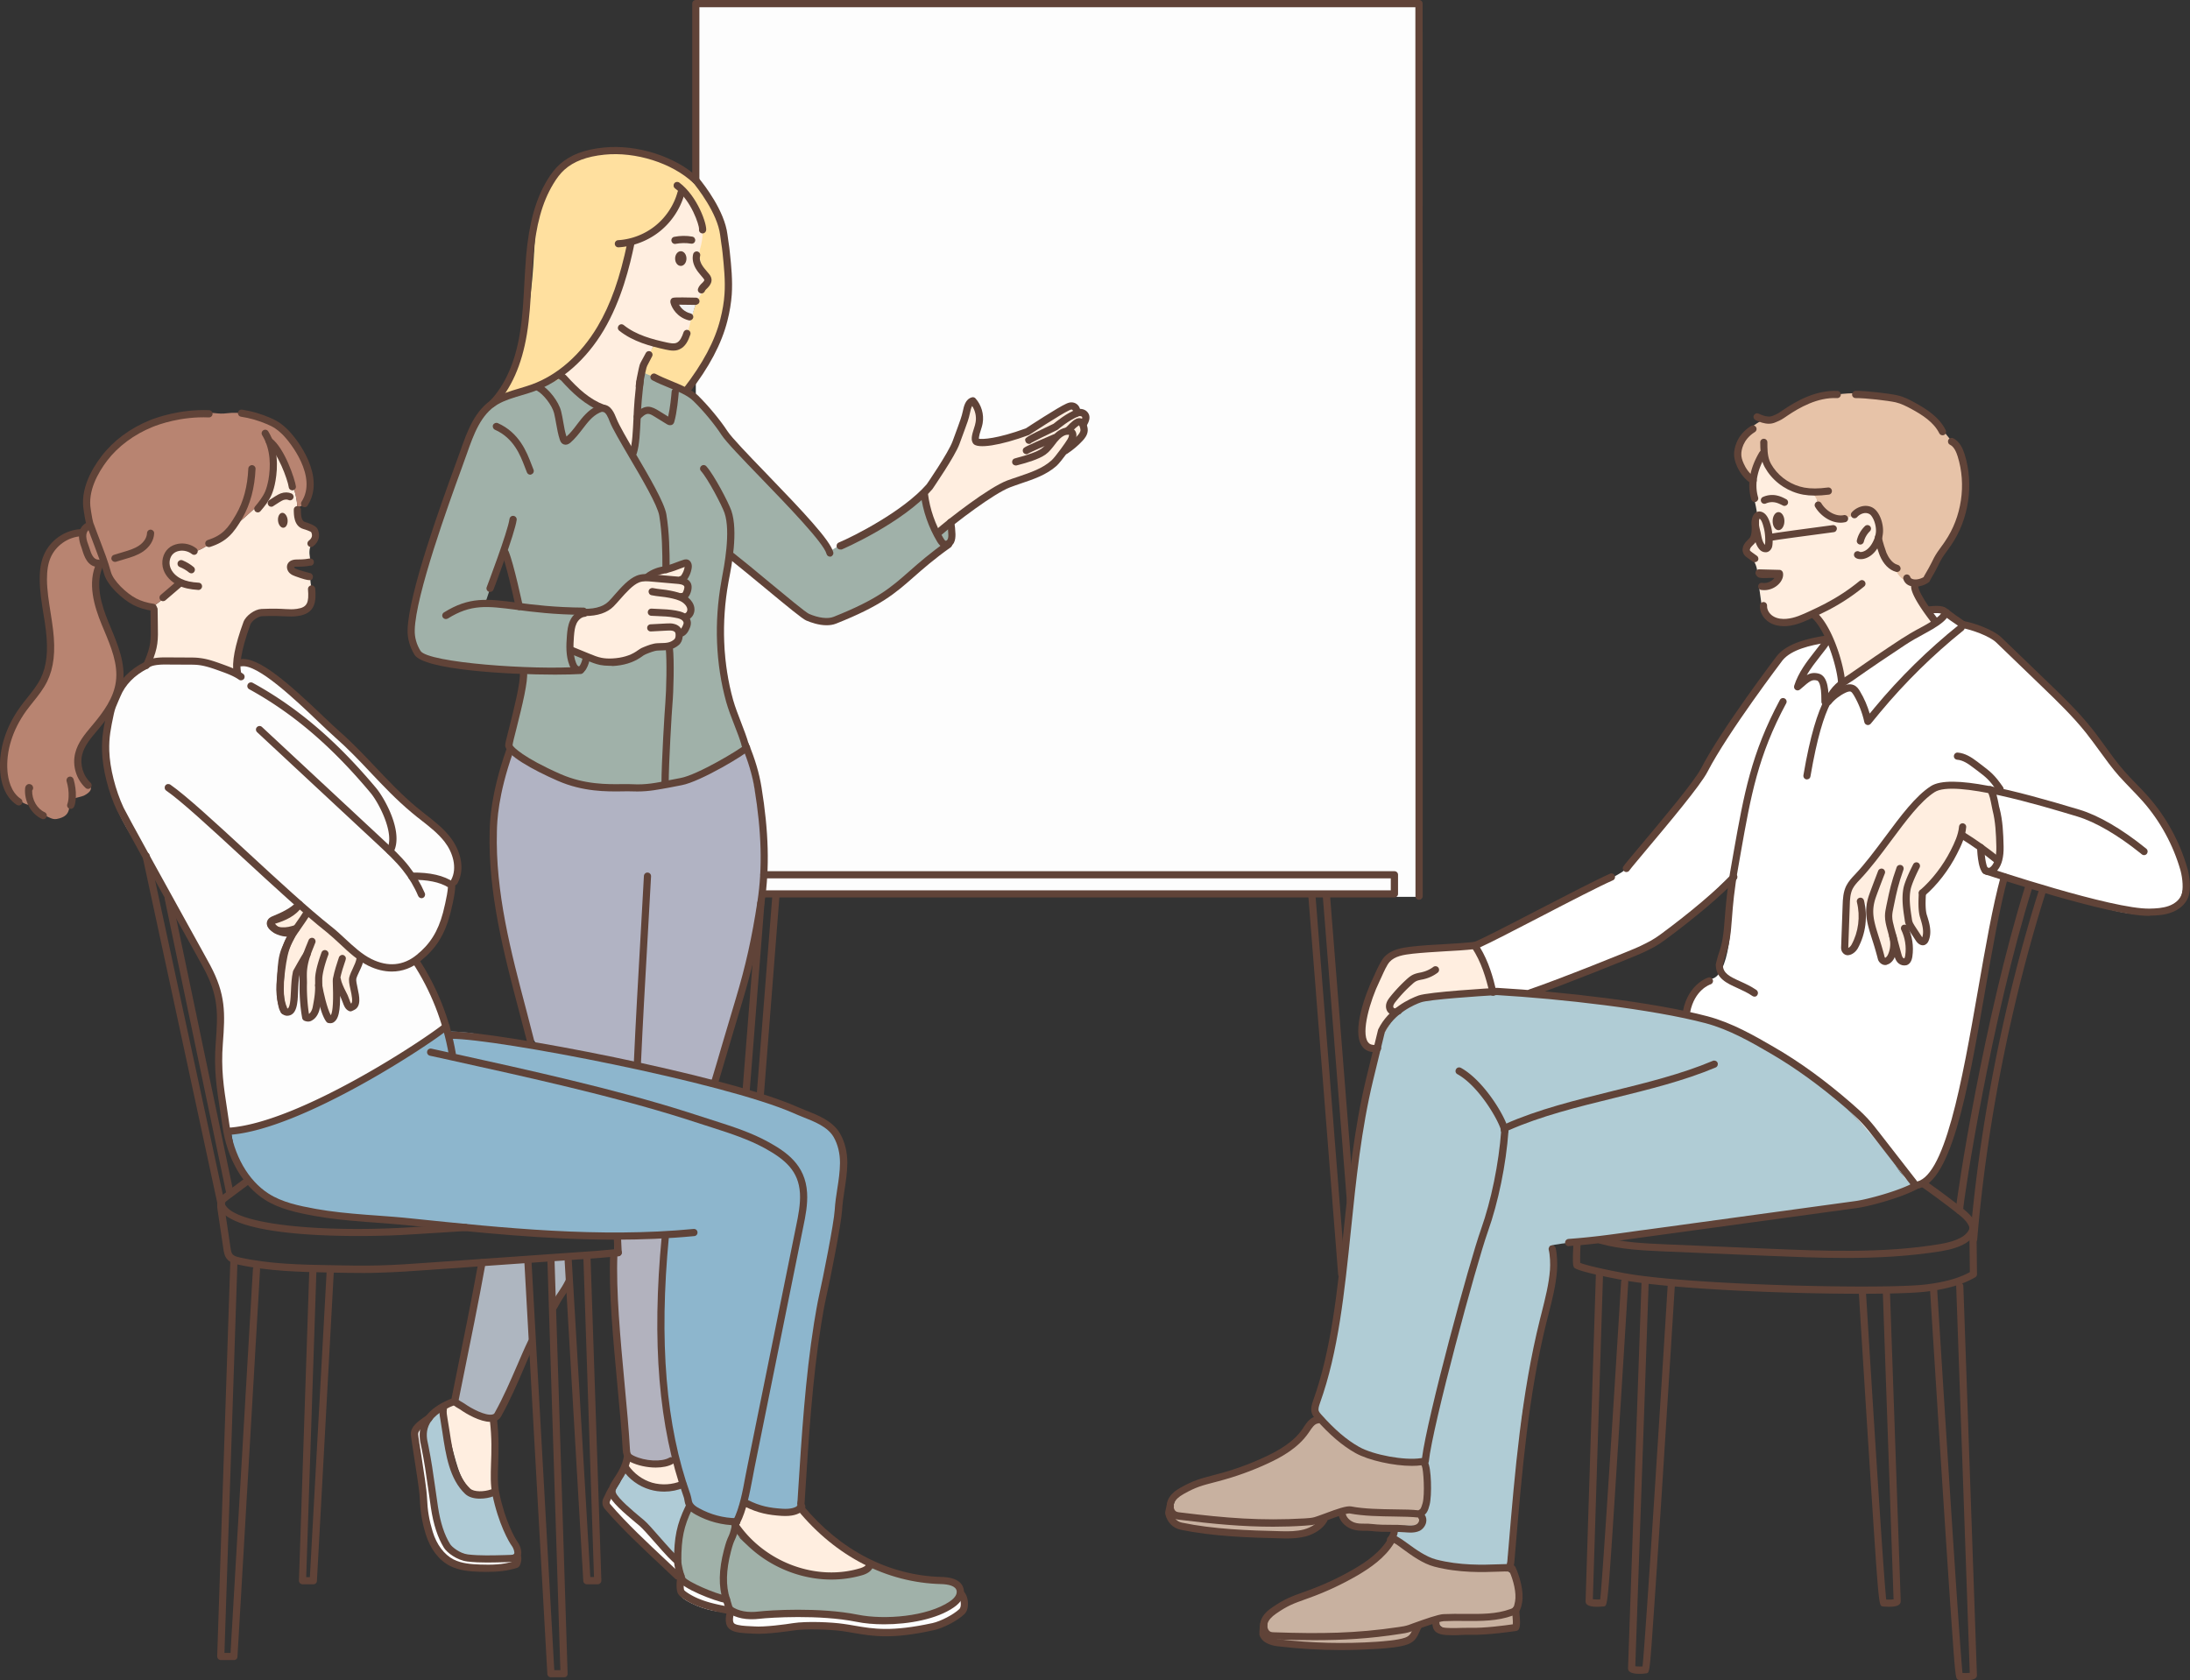 <svg xmlns="http://www.w3.org/2000/svg" xmlns:xlink="http://www.w3.org/1999/xlink" xml:space="preserve" viewBox="0 0 2084.2 1599.3"><rect x="0" y="0" width="2084.2" height="1599.3" fill="#333333" stroke="none"/><defs><path id="a" d="M0 0h2084.2v1599.3H0z"/></defs><clipPath id="b"><use xlink:href="#a" style="overflow:visible"/></clipPath><path d="M703.8 1450.5c-.4 1.5-5.9 1.5-5.6 3.1.4 1.9 3.8 7.1 5 8.5 8.3 9.8 19.9 18 31.5 23.6 7.4 3.6 17.3 8.8 25.4 10.3 19.6 3.7 34.5 4.7 54.1 1.2 6-1 11.3-1.5 11.3-4.9 0-2.6-2.6-4.3-4.8-5.6-20.4-11.8-38.3-27.8-52.4-46.7-1.9-2.5-6.5-7.3-9.5-8.3 0 0-.6 8.4-5.8 10-8.3 2.5-17.8-4.5-26.5-5.2-4.3-.3-8.5-1.1-12.7-2-2.4-.5-5.2-1.1-6.5 1.6-.9 2.1-1.2 4.7-1.8 6.9-.5 2.5-1.1 5-1.7 7.5" style="clip-path:url(#b);fill:#ffeee0"/><path d="M577.1 1429.2c.3 2.6 1.7 4.8 3.1 7 4.7 7.4 9.5 14.8 16.1 20.5 3.8 3.2 8 5.7 12.1 8.6 9.1 6.5 16.8 14.6 24.5 22.7 3.2 3.4 6.4 6.7 9.6 10.1 1 1 2.4 2.2 3.7 1.5.7-.4 1.1-1.2 1.3-2 1.5-5.5-1-14.1-1-14.1-2-2.3-7.4-5.9-9.8-7.7-11.3-8.9-18.1-22.5-29-31.8-4.5-3.9-9.5-6.9-14.3-10.5-2.3-1.7-4.6-3.6-6.6-5.7-1-1-1.9-2.2-2.8-3.3-.7-.9-1.5-1.9-2.7-2-3.2 0-4.5 4.2-4.2 6.7m-173.7-72.9c-4-1.9-8.7 1.9-9.8 6.2s.2 8.7.8 13.1c.7 5.3.5 10.6 1.5 15.8.8 4.3 2.4 8.4 3.5 12.6 1.4 5.3 2.1 10.8 2.8 16.3 1.3 10 2.5 19.9 3.8 29.9.4 3.3.9 6.7 1.9 9.9 1.2 3.7 3.3 7 5.4 10.3 2.7 4.3 5.4 8.7 9.1 12.2 7.9 7.4 19.2 10 30 10.7 12.3.8 24.8-.5 36.7-3.8 1.5-.4 3.2-1.1 3.7-2.5.5-1.5-.7-3.1-2.1-3.7s-3.1-.5-4.6-.5c-12.7.6-28.9 1.7-41.5-.3-8.7-1.4-11.7-6.1-17.4-12.9-2.5-3-4.8-9.1-6.1-12.7-2.9-8.4-6.5-14.1-7.8-22.9-3.6-23.8-7.1-47.7-10.7-71.5zm506.4 183c-6 4.9-14 6.5-21.7 7.9-14.6 2.7-29.2 5.3-44.1 5.6-27.4.5-54.5-7.1-81.8-5.7-20.1 1-40 6.9-60 4.9-3.1-.3-6.4-1-8.2-3.5-2.7-3.9.2-9.2-.5-13.9-14-.2-27.9-4.1-40.1-11.1-3.6-2.1-7.5-5.4-6.9-9.5.5-3.2 3.8-5.3 7-5.6s10.3 6 13.2 7.5c11.2 5.8 10.9 3.2 22.7 5.1 1.1.2 2 .9 2.7 1.7.9 1.1.4 2.8 1.3 3.9 4.9 6.1 8.4 8 12.1 9.3 5 1.6 9 2.5 14.2 2.3 12.6-.4 25-3.1 37.6-3.4 14.4-.3 30-.8 44.1 1.5 13.9 2.2 26.4 4.2 40.4 5.3 10.3.8 19.4-1.3 29.5-3.5 4.7-1 9.3-1.7 13.8-3.4s17.9-5.3 19.6-6.9c1.5-1.3 4.5-3.8 6.2-4.8s4.8 0 5.3 3.3c.3 2-.6 4.3-1.4 6.1-.9 2.1-2.3 4.1-3.9 5.8z" style="clip-path:url(#b);fill:#fdfdfd"/><path d="M907.4 1506.1c-3.6-1.7-7.7-2-11.7-2.2-21.3-1.2-43.3-1.9-62.5-11.1-1.7-.8-3.6-1.8-5.5-1.5-1.6.2-2.9 1.1-4.3 1.9-13.1 8-29.6 6.8-44.9 5.3-13.9-1.3-28.5-3-39.7-11.2-3.9-2.9-7.1-4.1-11.3-6.7-3.7-2.3-7.9-6-11.8-7.9-4.2-2.1-8-5-11.2-8.4-1-1.1-7.4-13.1-8.3-13.3-7-2.1-14.2-3.1-21.2-5.2-3.4-1-10.6-5.4-12-6.5-1.1-.8-4.1-6-5.5-5.9-1.6 0-3.2 4.9-3.9 6-1 1.6-1.8 3.2-2.6 4.9-1.6 3.4-2.9 6.9-3.8 10.5-1.1 4.1-1.7 8.2-1.9 12.4-.3 8.5 1.1 16.9 2.6 25.2.5 3 1.1 6 2.4 8.7 1.4 2.9 3.6 5.3 5.9 7.5 9 8.3 21.1 13 33.3 13.1.9 0 1.7-.1 2.4-.2.4 1.6.9 3.1 1.6 4.5 3.1 6.1 9.7 9.9 16.5 11.2 6.7 1.3 13.7.6 20.5-.1 23.6-2.4 47.5-4.3 70.9-.8 9.3 1.4 18.5 3.7 27.8 4.7 21.7 2.3 43.5-2.4 64.3-8.8 6.4-2 13-4.3 17.4-9.2 1.9-2.2 3.4-4.9 3.3-7.8 0-4-3.1-7.4-6.8-9.1" style="clip-path:url(#b);fill:#a0b1a9"/><path d="M595.3 1393.8c-.3.8-.5 1.7-.4 2.6.1.8.6 1.5 1 2.2 2.8 4.3 5.6 8.7 9.6 11.9 8 6.4 19.1 7 29.4 7 6.2 0 12.5-.1 18.2-2.4-1.3-8.8-4.2-17.3-8.4-25.1-.3-.6-.7-1.2-1.2-1.6-1.1-.8-2.6-.4-3.9 0-6.3 1.8-12.8 2.7-19.3 2.7s-13-.9-19.3-2.7c-1.1-.3-3.2-1.6-4-.2-.8 1.8-1.1 3.9-1.7 5.6" style="clip-path:url(#b);fill:#ffeee0"/><path d="M584.6 1419.7c-.5.8-1.1 1.5-1.2 2.5-.1 1.3.7 2.5 1.5 3.4 2.4 2.7 5.3 4.9 8.1 7.2 10.9 8.7 20.7 18.7 30.4 28.7 6.8 7 9.7 12.3 23.1 22.1-.9-14.6-2.3-31.3 6.3-43.1 1.3-1.7 2.8-3.4 3.3-5.5 1-3.4-.6-6.9-2.1-10.1-1.8-3.7-3.5-7.3-5.3-11-.2-.4-.4-.8-.7-1-.8-.6-2-.1-2.9.3-4 2-8.4 3.4-12.9 3.4-6.8 0-13.2-2.9-19-6.4-2.7-1.6-5.3-3.3-8-4.9-2.2-1.4-4.6-3-7.2-3.7-2-.5-3.6 0-4.5 1.9-1.3 2.6-2.2 5.3-3.6 7.9-1.7 2.9-3.4 5.6-5.3 8.3" style="clip-path:url(#b);fill:#afcbd6"/><path d="M424.6 1354.6c2.9 12 5.7 24 9.1 35.8 2.6 9 5.6 18.2 11.9 25.2 6.2 7 16.5 11.1 25.2 7.7 1.8-21.5 2.3-43.2 1.6-64.8-.1-1.5-.1-3.1-1-4.3-1-1.3-2.7-1.8-4.2-2.4-7.3-3.1-13-4.1-24.1-11.2-3.4-2.2-6.4-5.6-11-6.8-3.6-.9-6.6 2.4-7.9 5.2-2.2 4.8-.8 10.6.4 15.6" style="clip-path:url(#b);fill:#ffeee0"/><path d="M587.5 1256.3c3.7 40.3 7.4 80.7 11.1 121 .4 4 1 8.4 4.2 10.9 1.5 1.1 3.3 1.7 5.1 2.1 7.8 2 15.9 2.8 24 2.6 2-.1 11.7-4.4 11.7-4.4s-1.4-3.6-1.3-5.6c0 0-2.6-10.9-3.5-17.7-1.2-9.2-3.1-20.5-4.4-31.7-1.8-14.5-2.9-28.5-3.4-43.1-1.3-38.8-.8-74.8 2.2-113.9.1-.8-42.5-2.5-45.7 1.1-3.5 3.8-2.4 11.8-2.3 18.7.1 9.1-.3 19 0 28.1.4 10.6 1.3 21.2 2.3 31.9" style="clip-path:url(#b);fill:#b2b2be"/><path d="M403.9 1352.7c-1.1 1.6-2 3.3-2.4 5.2-.3 1.7-.1 3.5.1 5.2 3.8 34.7 7.8 70.2 23 101.5 2.6 5.5 5.8 11 10.9 14.3 5.7 3.8 13 4.1 19.8 4.3 9.5.2 18.9.3 28.4.2 1.9 0 3.9-.1 5.5-1.1 3.4-2 3.6-7 1.9-10.6-1.7-3.5-4.9-6.1-7.3-9.3-8.7-11.4-6.6-27.7-12.8-40.6-7.7.5-15.9.9-22.5-3.2-5.6-3.4-9-9.4-11.9-15.2-5.3-10.5-10-21.4-13.1-32.9-1.5-5.7-2.6-11.5-3.2-17.3-.3-2.9-.4-5.9-.4-8.8 0-1 .2-2.5-.4-3.4-.7-1-1.8-.4-2.7.1-5.1 2.8-9.6 6.8-12.9 11.6" style="clip-path:url(#b);fill:#afcbd6"/><path d="M662.2 4.1h688.3v849.5H662.2z" style="clip-path:url(#b);fill:#fdfdfd"/><path d="M259.1 1144c9.1 4 19.1 5.3 29 6.6 113.5 14.6 240.1 24.3 345.1 25.9-5.6 66.8-4.7 152.6 11.7 217.6 3.2 12.5 5.9 31.3 14.1 41.3 8.3 9.9 29.7 17.2 41.9 13 5.6-1.9-.8-16.1 4.9-17.6 13.4-3.5 46.9 20.2 51.5 7.1 5.7-16.1 9.5-102.1 11.4-112 6.3-32 5.4-59.3 11.7-91.3 8.1-41.1 23.6-79.1 22.1-121-.4-10.4-2.6-27.4-8-36.2-6.7-10.9-25.1-14.1-36.7-19.6-51.8-24.4-119.8-38.8-176-50.2-31.9-6.5-58-12.6-90.4-15.2-19.2-1.6-29.8-8.2-48.9-9.8-10.6-.9-21.4-1.7-31.7.9-16.1 4.1-28.9 15.9-42.2 25.9-31 23.2-67.7 37.5-103.8 51.4-9.7 3.7-19.3 7.5-29.2 10.5-2.5.8-5 1.5-7.6 2.2-1.8.5-4.4.6-6 1.7-2.7 1.8-1.1 7.2-.7 9.9 2 15.5 7.4 31.1 17.4 43.3 5.6 6.6 12.5 12.1 20.4 15.6" style="clip-path:url(#b);fill:#8db6cd"/><path d="M542.4 348.1c29.5-27.2 49-65 54.6-104.7 1.3-9.5 9.6-19.5 18.9-21.5 26.9-5.7 32.2-35.5 36.3-38.4 12 6.3 14.7 22.2 14.1 35.8s-2.8 28.2 4.3 39.8c1.6 2.7 2.9 6.6 3.3 9.7.4 3.3-5.8 6.8-7.4 9.8-4.2 8.2-6.3 17.9-10.4 28.3-1.1 2.8-2 5.5-2.8 8.4-2 7.3-8.9 12.1-16.4 12.1-7.7.1-14.2.7-14.2.7-4 7-19 24.1-13.5 30s27.6 9 35 12.2c2.9 1.2 6.2 5.6 9.2 4.6 2.7-.9 4.4-6.6 5.9-9 12.7-20.4 22.7-42.5 29.5-65.5 6.2-20.7 6.6-42.8 2.6-64-6.8-35.5-17.1-67.1-54.7-81.2-18.2-6.8-36.4-14.8-55.8-13.7s-38.7 9.2-51.3 23.9c-20.1 23.4-20.1 57.2-22.1 88-2.2 33.4-8 66.5-17.4 98.6-2.6 9.1-10.2 18-12.6 27.1 6.7-.8 12-1 16.6-2.4 3-.9 4.3-1.8 9.4-3.4 9-2.9 25.1-8.9 32.7-14.2 5-3.6 1.8-7 6.2-11" style="clip-path:url(#b);fill:#ffe09f"/><path d="M898.1 442.6c4-8 17.8-35.8 19.6-42.1 1.3-4.3 2.5-8.6 4.9-12.3 1.1-1.7 3-3.5 4.8-2.7 1.2.5 1.8 1.9 2.2 3.1 2.6 8.2.2 18.3-1.4 26.8-.5 2.8 2.1 5.1 4.5 6.5 1.1.7 2.6.6 3.9.4 6.4-.7 12.8-2.2 18.9-4.4 6.9-2.5 13.4-5.9 19.9-9.3 4.1-2.1 8.2-4.3 12.3-6.4 8.9-4.7 17.9-9.4 27.1-13.4 1.5-.7 3.2-1.3 4.8-.8s2.5 2.9 1.2 3.9c2.6 0 5.3.1 7.6 1.2s4.2 3.7 3.7 6.2c-.2 1.2-.9 2.2-1.3 3.3-1 2.8-.1 6-.3 9-.5 5.7-5.2 10.1-9.6 13.8-8.3 7.1-19.1 18.5-29 23-5.9 2.6-24.5 9.6-29.4 12.1-23.4 11.8-49.5 27-69.5 46.6 0 0-4.2-5.8-4.5-6.4-1.4-2.3-2.6-4.6-3.7-7-2.1-4.8-3-9.7-3-15 0-3.2-4.1-5.8-2-8.4 1.3-1.7 8.6-12.8 10.2-14.8 3.6-4.7 5.5-7.7 8.1-12.9" style="clip-path:url(#b);fill:#ffeee0"/><path d="M903 500c-12.6 22.1-22.9-14.9-25.9-27.8-29.6 17.8-59.3 35.6-88.9 53.4-16.9-25.3-33.9-43.4-53-64-18.7-20.2-35.7-34.3-49.9-55.6-6.2-9.3-16.7-16.7-24.5-24.7-12.1-12.2-28.7-18.7-44.7-25-3.1-1.1-4.7-3.4-7-1.1-1.4 1.4-6.9 45.7-8.4 65.2-9.7-5.5-6.9-14.5-17-26.3-9.4-11-16.4-8.6-30.8-17.6-9.1-5.7-13.2-13.4-16.6-17.6 0 0-35.1 16.6-48.2 19.3-15.2 3.1-28.8 14.4-37.1 27.7-5.9 9.6-8.7 23.5-12.5 34.2-18.8 51.7-40.1 102-47 156.6-.7 5.7 1.5 17.5 4.3 22.4 4.1 7.1 14 9.9 22.1 11.2 28.5 4.6 51.7 4.7 80.2 9.3-3 15.1-13.2 68.5-12.3 72.5s12.5 13.1 24.3 19.9c21.1 12.3 51.5 16.8 75.9 17.6 28.1 1 59-.9 84.1-13.8 9.4-4.9 38.9-21.5 39.2-26.5.2-3.3-3-9.1-4.1-12.3-17.5-52.1-21.4-105.5-12.4-168.4 7.3 6.8 19.1 12.6 26.4 19.4 18.3 17 38.1 34.6 57.5 42 18.8 7.1 41.6-7.4 58.7-18s30.1-20.9 44.2-35.2c10.4-10.6 30.9-18.7 23.4-36.8m-408.5 77.9c-.4.3-.9.2-1.3.1-10.3-1.7-20.7-3.4-31-5.1 3.4-10.2 6.8-20.4 10.1-30.7 1.7-5.1 3.1-10.6 5.4-15.4.9-1.8 2.4-.7 3 .8.9 2.2 1.6 4.6 2.3 6.9 1.5 4.6 2.9 9.1 4.3 13.7 2.7 9.2 5.2 18.5 7.4 27.8.2.7.3 1.5-.2 1.9" style="clip-path:url(#b);fill:#a0b1a9"/><path d="M667.3 232.9c-1.2 4.7-3 9.5-2.2 14.2 1 5.4 5.3 9.6 7.2 14.8 1.8 4.8 3.1 10-2.4 14.1-1.3 1-6.1 10.8-7.7 10.7-2.3-.2-14.9 3.9-22.9.3 5.1 9.8 18.3 17.1 18.3 17.1-5.8 26.1-10.7 29.3-35 23.9-3.9 7.1-11.2 20.2-13.5 35.2-3.4 22-1.9 48-9.7 65 2.1-4.5-25.1-40.7-26.2-41.1-23.7-8.1-30.1-19.5-40.4-31.5 30.3-27.3 56.9-68.6 63.8-108.8.9-5.2 1.6-10.7 4.5-15.2 8-12.5 26.3-11.8 35.7-23.1 4.3-5.2 7.8-23.6 15.3-25.2 6.5-1.3 10.2 12.9 12.6 18.5 4.2 9.7 5 21 2.6 31.1" style="clip-path:url(#b);fill:#ffeee0"/><path d="M145.1 632.7c-15.8 9.3-32.7 19.9-39 37.2-5.3 14.5-7.8 30.3-6.2 45.7.8 7.5 2.9 19.5 4 27 5.8 38.9 28.4 60 52.1 103 19 34.4 50 73.8 52.5 108.3 1 14.5 1.9 18.5-.5 39.9-3.5 31.4 3.1 49.8 8.4 83.8 44.3-6.5 124.8-46.8 130.7-50.8 26.8-18 51.4-30.3 77.3-49.6 1.2-.9-28.9-62.5-25.8-65.3 9.7-9.1 19.8-25.5 26.6-45.4 3.8-11.3 4.2-10.9 3.7-22.8-.1-2.8 7.7-1.8 5.5-28.2-1.3-16.7-18.7-27.5-32-37.7-4.2-3.2-11.1-12.7-16.4-13.6-34-36.6-62-64.6-99.7-97.3-6.3-5.5-32.7-27.6-40.3-31.2-8.6-4.1-16.4-7.7-19.7 2-1.5 4.2-38.2-16.3-81.2-5" style="clip-path:url(#b);fill:#fdfdfd"/><path d="M503.2 1199.2c0-.1-.1-.2-.1-.3l-42.6 3c-9.8 41.6-18 80.5-21.2 113.9-.5 4.5-5.2 15.3-2.7 19.1 2.1 3.2 10.1 8.3 13.5 9.8 3.6 1.6 15.7 6.9 19.7 6.8 7.1-.3 14.7-27.1 17.9-33.4 5.6-10.9 12.6-24.9 20.3-39.6-1.7-26.2-3.4-53.1-5.2-79.1zm38.3 2.7v-5.6l-17.4 1.2v.4c0 .2-.2 33.2 1.1 48.6 5.3-9.6 10.7-18.9 15.9-27.1.1 0-4.8-12 .4-17.5" style="clip-path:url(#b);fill:#aeb6c0"/><path d="M477 883.7c6 33.3 13.6 66.5 26.1 97.9 1.3 3.1 6 10.7 8.5 12.9 0 0 69.7 11.4 100.8 21.1 7.7 2.4 63.6 14.2 63.6 14.2 7.1-9.1 9.2-24.8 14.2-35.2 1.3-2.6 2.8-5.1 4-7.8 1.3-3 2.1-6.2 2.9-9.4 7.3-29.1 12.7-53.4 22.6-81.6 4-11.3 7.9-75.8 6.1-91-4.2-35.5-5.8-53.4-16.5-93.9-32 21-48 38.7-112.4 37.5-18-.3-36.2.2-53.7-4-17.5-4.3-34.2-11.5-48.9-21.9-2.7-1.9-6.3-6.1-9.8-3.8-3.3 2.2-4.5 7.5-5.7 11q-4.8 13.95-7.2 28.5c-3.4 19.5-4 39.4-3 59.1 1 19.9 3.7 39.6 7.1 59.2.4 2.3.9 4.7 1.3 7.2" style="clip-path:url(#b);fill:#b1b3c3"/><path d="M642.5 246.1c0 3.9 2.4 7 5.4 7s5.4-3.1 5.4-7-2.4-7-5.4-7-5.4 3.2-5.4 7" style="clip-path:url(#b);fill:#604338"/><path d="M278.2 461.2c3.3 7.4 5.1 18 4.9 26.1-.1 2.9-.3 6 1.2 8.5 1.8 2.9 5.4 4 8.6 5.2 3.2 1.1 6.7 2.9 7.6 6.2 1.1 4.5-3.1 8.3-4.9 12.5-2 4.7-.9 10.2.2 15.2-4.6.8-9.3 1.3-14 1.4-1.2 0-2.4.1-3.4.7-2 1.4-1.4 4.7.4 6.3s4.4 1.9 6.8 2.4c2.6.5 5.1 1.2 7.6 2 .6.2 1.3.5 1.7 1.1.2.4.3.9.3 1.4.3 5.7 1.7 11.3 1.9 17s.8 6.9-3.4 10.8c-4 3.7-9.9 4.5-15.3 5.2-3.9.5-35 2.5-37.3 2-13.4 13.4-15 51-14.5 56.9-6.7 2.1-26.4-10.8-36.7-12.6-4.3-.8-34.6-5.1-50.7 3.8 8.9-4.5 9.9-50.5 7.9-57 0 0 27.8-20.5 24.2-22.3-5.7-2.9-11.5-6.5-12.3-12.9s.8-15.1 6.2-18.5 13.4.5 19.7 1.8c6.6 1.4 32.2-19.7 34.6-20.7 1.8-.8 24.3-20.9 27.8-24.6 7.3-7.9 7.8-5 11.3-15.2 1.2-3.5 2.1-7.5 2.8-11.1.6-3.1.4-6.3.1-9.5-.7-8.1-4.1-21.1-6.5-28.8 7 6.2 13.4 20.1 16.8 28.8 2.3 6.6 3.6 11.7 6.4 17.9" style="clip-path:url(#b);fill:#ffeee0"/><path d="M115.6 564.3c5.7 5.5 15.9 11.5 23.8 12.3 1.8.2 4.8-.1 8.4-.8 4.3-3.2 26.7-20.1 23.4-21.7-5.7-2.9-11.5-6.5-12.3-12.9s.8-15.1 6.2-18.5 13.4.5 19.7 1.9c6.6 1.4 32.2-19.7 34.6-20.7 1.9-.8 24.3-20.9 27.8-24.6 7.3-7.9 7.8-5 11.3-15.2 1.2-3.5 2.1-7.5 2.8-11.1.6-3.1.4-6.3.1-9.5-.7-8.1-4.1-21.1-6.5-28.8 7 6.2 13.4 20.1 16.8 28.8 2.5 6.4 3.8 11.4 6.5 17.7 2.6 6 4.3 14 4.8 21.2 2 .2 4.2-.7 7-3.1 8-7.4 3.3-27.1 1.2-37.7-2.1-10.7-7.1-16.8-14.6-24.6-7.9-8.3-13.5-12.5-23.8-17.5-10.4-5.1-25.1-7.7-36.5-6.2-9.9 1.3-12.4-1.4-23.7 0-12.3 1.5-25.5 2.3-37.3 6-11.6 3.7-19.3 6.2-29.4 13.1-1.3.9-10.5 6.6-11.7 7.5-24.9 18.6-37.4 41.4-30.1 71.6.6 2.4 4 7.4 2.5 9.4-1 1.3-10.9 5.7-12.5 6.2-5.4 1.6-9.5 1.9-14 5.4-9.1 7.1-14.9 11.2-16.9 22.5-2.1 11.4-1 26.7-.7 38.3.6 23.5 11.1 43.6 2.7 65.6-3.4 9-14.1 20.5-17.9 29.4-3.8 9-15.2 19.4-17.8 28.8-3.6 13-10.2 33.3-4.5 45.5 8.1 17.3 16.8 23.6 25.9 24 3.8.1 6.6 10.1 10.4 9.8 4.1-.3 7.4 4.1 12.7 3.1 17.4-3.2 8.6-15.6 15.4-19.1 1.9-1 8.7-2.2 10.6-3.2 14.1-7.4 1.6-12.5-2.8-18.7-4.5-6.3-5.4-22.1-1-28.4 7.5-10.7 10.5-17.4 19.4-25.4s16.1-23.1 16.8-41.2c.4-9.1.5-18.4-1.8-27.3-1.9-7.4-9.8-16.6-12.6-23.8-8.1-20.7-11.3-45.3.4-63.1 1.8 13.7 9 27 17.2 35" style="clip-path:url(#b);fill:#b88471"/><path d="M264.6 495.7c.4 3.9 2.8 6.9 5.3 6.6s4.2-3.7 3.8-7.6-2.8-6.9-5.3-6.6-4.2 3.6-3.8 7.6" style="clip-path:url(#b);fill:#604338"/><path d="M262.2 874.1c-2.5 1-5.5 2.5-5.7 5.2-.1 1.5.6 2.9 1.5 4.1 3.5 4.7 9.7 7.2 15.5 6.3 1.3-.2 3-.4 3.5.8.2.5.1 1 0 1.5-.5 2.5-1.5 4.9-2.4 7.4-7.3 19-9 40.1-4.7 60 .4 2 1.5 4.5 3.6 4.4.8 0 1.5-.5 2.1-1.1 2.3-2.1 3.3-5.3 4.1-8.3q3-11.55 4.5-23.4c.5-4 1.4-8.8 5.2-10.2.5 15.8-1.4 31.9 2.8 47.1.1.4.2.8.6 1.1.6.5 1.6 0 2.1-.5 2.4-2.2 3.6-5.3 4.7-8.3 1.6-4.2 3.1-8.5 4.7-12.7 2.1 3.5 3.4 7.6 3.7 11.7.2 3.4.2 7.4 3 9.2 2.4 1.5 5.9.3 7.6-2 1.8-2.3 2.2-5.3 2.4-8.2.4-6 0-12.1-1.4-18 3.1.5 5.3 3.4 6.4 6.4 1 3 1.2 6.2 2 9.2.6 2.2 1.9 4.7 4.2 4.7 2.3.1 3.8-2.5 4.1-4.7.5-4.4-1.7-8.8-.9-13.1.2-1.1.6-2.3.2-3.4s-1.4-1.8-1.6-3c-.1-.9.4-1.8.9-2.6 2.3-3.6 5-7.7 4.1-11.9-.4-1.6 5.1-10.6 3.7-11.5-15.4-9.7-25.2-24.3-39-36.3-2.9-2.5-5.9-4.9-8.5-7.7-2.7-2.9-6.6-7.6-10.9-4.7-2 1.4-3.9 2.9-6 4.2-2.4 1.5-4.9 2.9-7.4 4.1-2.8 1.7-5.7 3-8.7 4.2m315-293.2c5.2-2.9 9.2-7.6 13-12.3s7.5-9.5 12.4-12.9c2.5-1.7 5.2-3 7.9-4.3 12.8-5.8 26.1-10.4 39.8-13.5 1.3-.3 2.9-.5 3.8.5.7.8.7 2 .6 3-.7 8.9-1 17.8-.8 26.7 0 2.3.1 4.6 1 6.7.7 1.8 2.1 3.4 2.5 5.2 1 4.3-2.6 8.2-3.3 12.5-.3 1.9 0 3.9-.3 5.8-.4 2.3-3.1 2.2-4.3 4.3-1.9 3.2-2.3 8.7-5.2 11-5.2 4-12.3 4.2-18.9 3.9-3.6-.1-7.3-.3-10.7.8-3.2 1-5.9 3-8.8 4.7-17.8 10.3-40.9 7-59.1-2.7-1.3-.7-2.6-1.4-3.5-2.6-.7-1-1.1-2.1-1.3-3.3-1.8-7.7.1-15.8 4.4-22.3 2.1-3.3 4.9-6.1 8.1-8.4 1.4-1 3-1.9 4.8-2 1.4 0 2.6.5 3.9.9 4.6 1.6 9.7.7 14-1.7" style="clip-path:url(#b);fill:#ffeee0"/><path d="M662.3 286.7c-2.3-.2-14.9 3.9-22.9.3 5.1 9.8 18.3 17.1 18.3 17.1s3.6-12.6 5.6-18.1c-.4.5-.8.8-1 .7" style="clip-path:url(#b);fill:#f2f2f2"/><path d="M723.6 1045h-.3c-1.9-.2-3.3-1.8-3.1-3.7L735 852.7c.1-1.9 1.8-3.2 3.7-3.2 1.9.2 3.3 1.8 3.1 3.7L727 1041.8c-.2 1.8-1.7 3.2-3.4 3.2m-13.6-2.4h-.3c-1.9-.2-3.3-1.8-3.1-3.7l14.1-179.5c.1-1.9 1.8-3.3 3.7-3.2 1.9.2 3.3 1.8 3.1 3.7l-14.1 179.5a3.4 3.4 0 0 1-3.4 3.2m566.9 173.6a3.4 3.4 0 0 1-3.4-3.2l-28.3-359.3c-.1-1.9 1.3-3.5 3.1-3.7 1.9-.1 3.5 1.3 3.7 3.2l28.3 359.3c.1 1.9-1.3 3.5-3.2 3.7zm8.3-69.7a3.4 3.4 0 0 1-3.4-3.2l-22.9-290.2c-.1-1.9 1.3-3.5 3.2-3.7 1.9-.1 3.5 1.3 3.7 3.2l22.9 290.2c.1 1.9-1.3 3.5-3.2 3.7zM588.5 235.4a3.4 3.4 0 0 1-3.4-3.2c-.1-1.9 1.3-3.5 3.2-3.6 12.9-.8 25.5-5.7 35.6-13.9 10-8.1 17.5-19.5 20.9-31.9.5-1.8 2.4-2.9 4.2-2.4s2.9 2.4 2.4 4.2c-3.8 13.8-12.1 26.4-23.2 35.4s-25.2 14.5-39.5 15.4z" style="clip-path:url(#b);fill:#604338"/><path d="M468.7 387.4q-1.35 0-2.4-.9c-1.4-1.3-1.4-3.5-.1-4.8 14.5-15.2 24.1-36.9 28.6-64.7 2.5-15.4 3.4-31.4 4.2-46.8.5-8.7 1-17.7 1.7-26.5 2.8-31.3 8.9-53.6 19.9-72 3.8-6.4 7.8-11.4 12.1-15.3 9.9-8.9 23.6-14.2 42-16 31.5-3.2 68.4 8.6 89.7 28.7 1.4 1.3 1.4 3.5.1 4.8-1.3 1.4-3.5 1.4-4.8.1-20-18.8-54.7-29.8-84.4-26.8-16.9 1.7-29.3 6.4-38.1 14.3-3.8 3.4-7.3 7.9-10.8 13.8-10.5 17.5-16.3 38.9-19 69.1-.8 8.7-1.2 17.7-1.7 26.3-.8 15.6-1.7 31.8-4.3 47.5-4.8 29.1-15 52.1-30.4 68.3-.5.5-1.4.9-2.3.9" style="clip-path:url(#b);fill:#604338"/><path d="M653.3 375.1c-.7 0-1.5-.2-2.1-.7-1.5-1.2-1.8-3.3-.6-4.8 18.2-23.5 29.7-45 34.9-65.7 2.2-8.6 3.5-16.4 4-23.9.9-12.9-.5-26.1-1.8-38.9-.3-3.3-.8-6.5-1.3-9.8-.4-2.5-.7-4.9-1-7.4-2.6-21.2-22.1-45.6-25.9-50.3-1.2-1.5-1-3.6.5-4.8s3.6-1 4.8.5c5.7 6.9 24.7 31.4 27.5 53.8.3 2.4.6 4.8 1 7.2.5 3.3 1 6.7 1.3 10.1 1.4 13.1 2.7 26.6 1.8 40.1-.6 7.9-1.9 16.2-4.2 25.1-5.5 21.6-17.3 44-36.2 68.3-.7.8-1.7 1.2-2.7 1.2" style="clip-path:url(#b);fill:#604338"/><path d="M668.6 222.2c-.2 0-.5 0-.7-.1-1.9-.4-3-2.2-2.6-4.1.2-3.2-7.1-27-22.9-38.7-1.5-1.1-1.8-3.3-.7-4.8s3.3-1.8 4.8-.7c17.4 13 26.6 40.2 25.5 45.6-.4 1.7-1.8 2.8-3.4 2.8m-1 57.1c-.4 0-.7-.1-1.1-.2-1.8-.6-2.8-2.5-2.2-4.3.8-2.4 2.5-4.1 3.9-5.4l.6-.6c1.6-1.6 1.5-2.3 1.5-2.4-.1-.4-.8-1.3-1.1-1.7l-1.6-1.9c-2-2.3-4-4.7-5.6-7.5-2.6-4.6-3.4-9.4-2.3-13.5.5-1.8 2.4-2.9 4.2-2.4s2.9 2.4 2.4 4.2c-.9 3.2.6 6.6 1.6 8.3 1.3 2.3 3.1 4.3 4.9 6.5l1.7 2c1.1 1.3 2.3 2.9 2.6 5.1.4 2.7-.8 5.5-3.4 8.2l-.7.7c-1 .9-1.9 1.8-2.2 2.7-.5 1.2-1.8 2.2-3.2 2.2m-26.8 54.4c-2.5 0-5-.5-7.4-1-14.4-3.2-31-7.5-44.1-18-1.5-1.2-1.7-3.3-.5-4.8s3.3-1.7 4.8-.5c11.9 9.6 27.5 13.6 41.2 16.6 3.3.7 6.6 1.3 9 .3 3.4-1.4 5.3-5.8 6.7-10 .6-1.8 2.5-2.8 4.3-2.2s2.8 2.5 2.2 4.3c-1.9 5.6-4.6 11.7-10.6 14.2-1.8.8-3.7 1.1-5.6 1.1m-32.3 37.4h-.4c-1.9-.2-3.2-1.9-3.1-3.8.5-5 1.4-10.1 2.6-15.1l.3-1.4c.4-1.9.9-4.1 2-6.1l4.7-8.7c.9-1.7 3-2.3 4.6-1.4 1.7.9 2.3 3 1.4 4.6L616 348c-.6 1.2-1 2.7-1.3 4.3l-.4 1.6c-1.1 4.7-1.9 9.4-2.4 14.2-.2 1.7-1.7 3-3.4 3m33.9-138.9c-1.6 0-3-1.1-3.4-2.8-.4-1.9.9-3.7 2.7-4 5.7-1.1 11.4-1.2 17.1-.2 1.9.3 3.1 2.1 2.8 3.9-.3 1.9-2 3.1-3.9 2.8-4.9-.8-9.9-.7-14.7.2-.2 0-.4.1-.6.1m147.5 297.6c-1.5 0-2.9-1-3.3-2.6-2.6-10.3-37-45.9-62.2-72-17.9-18.5-33.3-34.5-37.8-41.3-6.4-9.9-17.2-23-26.9-32.4-5.3-5.2-14.5-9-23.3-12.6-5.3-2.2-10.8-4.4-15.6-7-1.7-.9-2.3-3-1.4-4.6.9-1.7 3-2.3 4.6-1.4 4.5 2.4 9.8 4.6 14.9 6.7 9.4 3.9 19.2 7.9 25.5 14 9.9 9.8 21.1 23.3 27.8 33.6 4.1 6.3 20 22.8 36.9 40.3 35.6 36.9 61.1 63.9 63.9 75.1.5 1.8-.7 3.7-2.5 4.2 0-.1-.3 0-.6 0" style="clip-path:url(#b);fill:#604338"/><path d="M528.5 642.1c-45 0-125.2-4.5-134.1-19-4.4-7.3-6.7-15.4-6.5-23.5.8-34.4 31.7-119.5 44.9-155.8 1.6-4.4 2.9-7.9 3.8-10.5l1.3-3.6c6.9-19.7 14.1-40 32.3-50.7 7.5-4.4 15.9-6.9 24-9.3 3.9-1.2 8-2.4 11.9-3.8 24.5-8.9 46.7-28.4 62.5-55 12.6-21.2 21.4-46.2 28.6-80.8.4-1.9 2.2-3 4-2.7 1.9.4 3 2.2 2.7 4-4.5 22-12.5 54.5-29.4 83-16.6 27.9-40.1 48.5-66.1 58-4.1 1.5-8.2 2.7-12.3 3.9-8 2.4-15.6 4.6-22.5 8.6-16 9.4-22.8 28.5-29.3 47l-1.3 3.6c-.9 2.6-2.2 6.2-3.8 10.6-12 32.9-43.7 120.4-44.5 153.6-.2 6.8 1.7 13.7 5.5 19.8 6.9 11.3 108.2 18.5 152.1 15.1 1.9-.2 3.5 1.3 3.7 3.2.1 1.9-1.3 3.5-3.2 3.7-5.2.3-13.8.6-24.3.6m180.8 70.6c-1.5 0-2.9-1-3.3-2.5-1.8-6.6-4.6-13.7-7.3-20.6-2.8-7.1-5.6-14.5-7.6-21.5-10-36.2-11.6-75.9-4.6-114.8l.5-2.9c2.1-11 8.6-44.4 2.5-62.2-2.4-7-15.8-32.6-22.4-39.9-1.3-1.4-1.1-3.6.3-4.8 1.4-1.3 3.6-1.1 4.8.3 7.3 8.1 21.1 34.4 23.8 42.2 6.7 19.5.2 53.1-2.3 65.7l-.5 2.8c-6.8 37.9-5.3 76.5 4.5 111.7 1.9 6.7 4.7 13.9 7.4 20.9 2.7 7.1 5.6 14.4 7.5 21.3.5 1.8-.6 3.7-2.4 4.2-.3.1-.6.1-.9.1" style="clip-path:url(#b);fill:#604338"/><path d="M504.6 451.8c-1.3 0-2.6-.8-3.1-2.1q-1.05-2.4-2.1-5.4C495.2 433.4 489 417 471 409c-1.7-.8-2.5-2.8-1.8-4.5.8-1.7 2.8-2.5 4.5-1.8 20.6 9.1 27.7 27.9 32 39.1.7 1.9 1.4 3.6 2 5.1.8 1.7 0 3.8-1.8 4.5-.4.3-.8.4-1.3.4m-80.3 137.4c-1.1 0-2.3-.6-2.9-1.6-1-1.6-.5-3.7 1.1-4.7 24.2-15.1 41.1-13 69.1-9.4 16.1 2.1 36.1 4.6 63.8 4.8 1.9 0 3.4 1.6 3.4 3.5s-1.5 3.4-3.4 3.4c-28.1-.2-48.4-2.8-64.6-4.9-27.4-3.5-42.5-5.4-64.6 8.4-.6.3-1.3.5-1.9.5m42.1-25.8c-.4 0-.8-.1-1.2-.2-1.8-.7-2.7-2.7-2-4.4.2-.5 20-52.6 21.7-64.9.3-1.9 2-3.2 3.9-2.9s3.2 2 2.9 3.9c-1.8 13-21.2 64.2-22.1 66.4-.5 1.2-1.8 2.1-3.2 2.1m140.3 189.9c-1.8 0-3.6 0-5.5-.1-2.4-.1-5.4-.1-8.9 0-14.9.2-37.4.5-61.6-10.1-23.8-10.4-49.4-24.6-49.9-33.5-.1-1.7.7-5 3.9-17.4 4.1-16.2 11-43.2 10-52.2-.2-1.9 1.2-3.6 3.1-3.8s3.6 1.2 3.8 3c1 9.4-4.3 31.2-10.2 54.6-1.8 6.9-3.6 14.1-3.6 15.5.6 1.6 10.1 11.8 45.8 27.5 22.9 10 44.5 9.7 58.8 9.5 3.6 0 6.8-.1 9.4.1 12.9.7 22.9-1.3 34.4-3.7 3.6-.7 7.4-1.5 11.4-2.2 16.2-2.9 56.9-27.5 60.2-30.9 1-1.6 3.1-1.9 4.6-.9 1.6 1 1.9 3.3.9 4.9-2.6 3.9-46.9 30.5-64.5 33.7-4 .7-7.7 1.5-11.3 2.2-10.5 1.9-19.6 3.8-30.8 3.8m286.2-242.9c-1 0-1.9-.4-2.6-1.2-1.2-1.4-1.1-3.6.3-4.8 12.2-10.7 50.3-40.4 68-47.1 3.5-1.3 7.1-2.5 10.7-3.7 11.7-4 22.8-7.7 31.4-15.4 3.8-3.4 13.9-17.7 15.3-20.2 1.4-2.4 1.4-4 1.3-4.2 0 0-.3-.2-1.3-.1-3.3.3-6.6 2.5-10.2 6.9-.8 1-1.6 2-2.3 3-2.5 3.2-5 6.5-8.5 9-6.3 4.5-17.9 7.9-26.1 10q-.9.3-1.2.3c-1.7.5-3.7-.4-4.3-2.1s.2-3.6 1.8-4.3c.2-.1.8-.3 2-.6 11.9-3.1 19.9-6.1 23.9-8.9 2.7-1.9 4.8-4.7 7.1-7.6.8-1.1 1.6-2.1 2.5-3.2 4.8-5.8 9.7-8.9 14.9-9.3 2.5-.2 4.5.3 6.1 1.5 3.5 2.7 3.6 7.7.5 13.1-1.4 2.4-12 17.6-16.7 21.9-9.7 8.6-21.9 12.7-33.8 16.7-3.5 1.2-7 2.4-10.4 3.7-15.5 5.9-51.7 33.4-65.9 45.8-.9.5-1.7.8-2.5.8" style="clip-path:url(#b);fill:#604338"/><path d="M976.8 432.3c-1.1 0-2.2-.6-2.9-1.6-.5-.8-.7-1.9-.4-2.9.6-1.9.7-2.2 28.9-14.3 1.7-.7 3.8.1 4.5 1.8s-.1 3.8-1.8 4.5c-9.6 4.1-23.6 10.2-26.1 11.6-.1.1-.3.2-.4.3q-.75.6-1.8.6" style="clip-path:url(#b);fill:#604338"/><path d="M979.3 422.5c-1.5 0-3-1-3.4-2.5-1-3.4-1-3.4 26.8-16.7 2.1-1.7 12.4-10.2 21.6-13.5 4-1.5 8.7-.3 11 2.9 2.5 3.3 2 7.7-1.6 13.1-1.1 1.6-3.2 2-4.8.9s-2-3.2-.9-4.8c2-2.9 2.2-4.6 1.8-5.1-.5-.7-2-1-3.2-.6-8.9 3.3-19.7 12.5-19.8 12.6-.2.2-.5.4-.8.5-10.2 4.9-21.4 10.4-24.2 12-.5.6-1.3 1.1-2.2 1.2z" style="clip-path:url(#b);fill:#604338"/><path d="M1014 432.3c-1.1 0-2.2-.5-2.9-1.5-1-1.6-.6-3.7 1-4.8 4.7-3.1 9-6.8 12.9-10.9 1.6-1.7 3.2-3.7 3.3-5.6 0-.9-.3-2.1-.6-3-.4-1.3-.8-1.6-.8-1.7.1.1-.4.2-1.8 1.3-1.6 1.3-2.5 2.2-3.3 3.1-1 1.1-2.1 2.2-3.9 3.7-1.5 1.2-3.6 1-4.8-.5s-1-3.6.5-4.8c1.6-1.3 2.4-2.2 3.3-3.1 1-1.1 2.1-2.2 4-3.7 1.4-1.1 4.5-3.7 8.3-2.5 3.5 1.1 4.7 4.8 5.1 6 .5 1.6 1 3.5.9 5.5-.2 4.1-2.7 7.4-5.2 10-4.2 4.5-9 8.5-14.1 11.9-.6.4-1.3.6-1.9.6M786.6 595.1c-7.4 0-14.8-2.6-19.3-4.5-3.7-1.6-16.7-12.3-39.3-31-12.1-10-24.7-20.4-35-28.6-1.5-1.2-1.7-3.3-.6-4.8 1.2-1.5 3.3-1.7 4.8-.6 10.4 8.2 23 18.6 35.1 28.7 16.2 13.4 34.6 28.7 37.7 30 9.1 3.9 17.8 5 23.3 2.8 41.7-16.6 54.4-27.8 72-43.3 9.1-8 19.4-17.1 35.5-28.5 1.5-1.1 3.7-.7 4.8.8s.7 3.7-.8 4.8c-15.8 11.2-26 20.2-35 28.1-18.1 15.9-31.2 27.5-74 44.5-3 1.2-6.1 1.6-9.2 1.6" style="clip-path:url(#b);fill:#604338"/><path d="M799.6 523c-1.3 0-2.6-.8-3.2-2.1-.7-1.7.1-3.8 1.8-4.5 14.5-6.1 61-29.5 83.7-55.4 0 0 20.7-30 24.7-41.1l5.1-13.9c1.7-4.8 3.6-9.7 4.6-14.6 1-4.6 2.4-11.5 8.6-13.2 1.3-.4 2.6 0 3.5 1 5.6 6.3 8.2 15.1 6.8 23.5-.4 2.5-1.2 4.8-1.9 7.1-.7 2.1-1.3 4.1-1.6 6.2-.1.8-.1 1.3-.1 1.6 3.4.6 17.1.2 44.7-9.9 3.5-2.3 30.6-20 38.3-23.4 1.8-.8 3.7-1.6 6-1.3 4 .4 8.1 3.8 7.6 10.3-.1 1.9-1.8 3.3-3.7 3.2s-3.3-1.8-3.2-3.7c.2-2.5-.8-2.9-1.4-3s-1.8.4-2.5.8c-7.5 3.4-37.3 22.9-37.6 23.1-.2.1-.5.3-.7.4-27.2 10-48.9 13.3-52.8 8.2-2.1-2.7-1.5-6.2-1.3-7.4.4-2.5 1.2-4.8 1.9-7.1.7-2.1 1.3-4.1 1.6-6.1.9-5.2-.4-10.9-3.3-15.3-1 1.6-1.6 4.3-2.1 6.7-1.1 5.4-3 10.6-4.9 15.6l-5.1 13.9c-4.3 11.8-24.9 41.6-25.7 42.9-28.2 32.4-85.8 57.3-86.4 57.5-.5-.1-1 0-1.4 0M504.7 993.3c-1.5 0-2.9-1-3.3-2.6l-7.2-27.4C479.5 907.6 464.4 850 466 791c.3-9.6 1-35 15.8-77.4.6-1.8 2.6-2.7 4.4-2.1s2.7 2.6 2.1 4.4c-14.5 41.3-15.2 66-15.4 75.3-1.6 58 13.4 115.1 28 170.3L508 989c.5 1.8-.6 3.7-2.4 4.2-.3 0-.6.1-.9.1m175.5 40.3c-.3 0-.7 0-1-.1-1.8-.5-2.8-2.5-2.3-4.3 3.2-10.5 7.4-24.8 11.6-39.2 4.2-14.3 8.4-28.5 11.6-39 9.6-32 15.4-58.1 20.8-93.3 4.8-31.7 3.9-65.8-2.9-107.3-2.1-13-5.9-25.6-11.8-39.8-.7-1.7.1-3.8 1.8-4.5 1.8-.7 3.8.1 4.5 1.8 6.1 14.7 10 27.8 12.2 41.3 6.9 42.3 7.8 77.1 2.9 109.5-5.4 35.5-11.3 61.9-21 94.2-3.2 10.5-7.4 24.7-11.6 39s-8.5 28.7-11.6 39.2c-.4 1.5-1.7 2.5-3.2 2.5m-73.5-18.4h-.2c-1.9-.1-3.4-1.7-3.3-3.6 1.7-38.1 4.1-79.9 6.4-120.4 1.1-19.6 2.2-39 3.2-57.5.1-1.9 1.8-3.4 3.6-3.2 1.9.1 3.3 1.7 3.2 3.6-1 18.6-2.1 37.9-3.2 57.5-2.3 40.4-4.7 82.2-6.4 120.3 0 1.9-1.5 3.3-3.3 3.3m27.1-469.6c-1.9 0-3.4-1.5-3.4-3.4 0-17.5-.2-34.5-3-51.4-1.6-9.8-16.6-35.4-28.7-55.9-8.4-14.4-15.7-26.8-18.3-33.3-1.7-4.4-3.7-9.4-6.8-9.6-.8-.1-1.9.2-3.2.9-6.6 3.1-11.2 9.1-16 15.4-3.5 4.5-7.1 9.2-11.5 13-2.1 1.8-4.3 2.4-6.3 1.7-2.7-.9-3.5-3.6-3.8-4.4-1.7-5.1-2.6-10.3-3.5-15.3-.6-3.3-1.2-6.8-2-10.1-1.9-7.4-9.9-17.9-16.5-21.5-1.7-.9-2.3-3-1.4-4.7s3-2.3 4.7-1.4c8.3 4.5 17.6 16.6 19.9 25.8.9 3.5 1.5 7.1 2.1 10.6.8 4.7 1.6 9.2 3 13.5 3.7-3.2 6.8-7.2 10-11.5 5.1-6.7 10.5-13.6 18.5-17.4 1.6-.7 4-1.7 6.6-1.5 7.4.5 10.4 8.1 12.6 13.6 2.5 6.3 10 19.1 17.9 32.7 13 22.1 27.7 47.2 29.5 58.3 2.8 17.4 3.1 34.8 3.1 52.6 0 1.8-1.6 3.3-3.5 3.3" style="clip-path:url(#b);fill:#604338"/><path d="M573.9 391.9c-.4 0-.8-.1-1.2-.2-16-6.1-28-17.8-38.7-29.6-.2-.1-1.6-1.1-2.2-1.5-1.1-.3-1.9-1.2-2.3-2.3-.5-1.8.5-3.7 2.3-4.2 2.9-.9 7.2 3.4 7.2 3.4 11.6 12.9 22.2 22.5 36 27.8 1.8.7 2.7 2.7 2 4.4-.4 1.4-1.7 2.2-3.1 2.2m28.9 42.1c-.4 0-.7-.1-1.1-.2-1.8-.6-2.8-2.5-2.2-4.3 2.3-6.9 2.8-19.4 3.4-31.5.1-2.9.3-5.7.4-8.5.3-6 .9-12 1.5-17.8.3-2.9.6-5.9.9-8.8.2-1.9 1.9-3.3 3.7-3.1 1.9.2 3.3 1.8 3.1 3.7-.3 3-.6 5.9-.9 8.9-.6 5.7-1.2 11.7-1.5 17.5-.1 2.8-.3 5.6-.4 8.4-.6 12.5-1.1 25.5-3.7 33.3-.4 1.5-1.7 2.4-3.2 2.4" style="clip-path:url(#b);fill:#604338"/><path d="M637.6 404.7c-.8 0-1.7-.2-2.7-.8l-12-7.4c-2.3-1.4-4.3-2.6-6.1-2.6-2.7 0-5.3 2.5-7.8 5-1.3 1.4-3.5 1.4-4.8.1-1.4-1.3-1.4-3.5-.1-4.8 2.6-2.6 6.9-7 12.6-7.1 3.8 0 7.3 2.1 9.8 3.6l9.4 5.8c1.9-8.3 3-20 3.3-23.8.2-1.9 1.8-3.3 3.7-3.1s3.3 1.8 3.1 3.7c-.4 4.4-1.7 19.5-4.3 28.2-.1.5-.6 2.1-2.2 2.9-.6.1-1.2.3-1.9.3m-4.7 344.8c-1.9 0-3.4-1.5-3.4-3.4 0-20.2 3.1-70.4 3.7-77.1 1-11.9 1.6-41 .4-51.6-.2-1.9 1.1-3.6 3-3.8s3.6 1.1 3.8 3c1.4 11.8.6 42.3-.4 53-.6 6.7-3.6 56.5-3.6 76.5-.1 1.9-1.6 3.4-3.5 3.4M494.1 580.7c-1.6 0-3-1.1-3.3-2.7-2.9-13.5-9.3-41.5-13.1-50.6-.7-1.7.1-3.8 1.8-4.5s3.8.1 4.5 1.8c5 11.9 13.1 50.2 13.5 51.8.4 1.8-.8 3.7-2.6 4.1-.3 0-.6.1-.8.1m406-59.2c-.5 0-1.1-.1-1.6-.2-3.6-.8-5.6-4.1-6.6-5.7-8.2-13.7-13.6-29.2-15.6-45-.2-1.9 1.1-3.6 3-3.8s3.6 1.1 3.8 3c1.9 14.9 7 29.5 14.7 42.4.4.6 1.4 2.4 2.2 2.5.4.1 1.3-.4 1.8-1.3.7-1.3.8-3.1.7-4.9-.1-3.6-.4-7.2-1.2-10.7-.4-1.9.8-3.7 2.7-4 1.9-.4 3.7.8 4 2.7.8 3.9 1.2 7.9 1.3 11.9 0 2.6-.1 5.6-1.5 8.3-1.7 3-4.7 4.8-7.7 4.8m-372.9 725.4c-.6 0-1.1-.1-1.6-.4-1.7-.9-2.3-3-1.4-4.6 4.2-7.7 6.2-10.7 8.1-13.4 1.7-2.5 3.2-4.7 6.2-10.5.9-1.7 3-2.3 4.6-1.4 1.7.9 2.3 3 1.4 4.6-3.2 6.2-4.9 8.6-6.7 11.2s-3.7 5.4-7.7 12.8c-.5 1.1-1.7 1.7-2.9 1.7m-60.6 106.4c-9.6 0-22.6-7.4-28.7-11.8q-.45-.3-1.5-.9c-3.7-2.1-6.3-3.7-6.9-6.2-.3-1.2-.3-1.2 5.5-29.6 5.5-27.1 13.9-68 20.3-103.6.3-1.9 2.1-3.1 4-2.8s3.1 2.1 2.8 4c-6.4 35.7-14.8 76.6-20.3 103.8-2.5 12.1-4.6 22.7-5.3 26.3.9.7 2.6 1.7 3.4 2.1.9.5 1.7 1 2.1 1.3 7 5 20.2 11.8 26.5 10.4 1.5-.3 2-1 2.3-1.6 8.5-15.3 14.9-30.3 21.2-44.8 3.6-8.3 6.9-16.2 10.7-24 .8-1.7 2.9-2.4 4.6-1.6s2.4 2.9 1.6 4.6c-3.6 7.7-7 15.5-10.5 23.8-6.3 14.7-12.8 29.8-21.5 45.4-1.4 2.6-3.8 4.3-6.8 5-1.2.1-2.3.2-3.5.2" style="clip-path:url(#b);fill:#604338"/><path d="M463.8 1487.2c-6.5 0-12.9-.2-19.1-1-9.8-1.2-19.2-8.4-22.1-12.9-6-9.7-10.1-22.2-12.5-38.2-1-6.9-1.9-13.1-2.7-18.8-1.9-13.5-3.6-25.2-6.4-38.9l-.3-1.3c-1.9-8.6-7-31.5 30.9-45.7 1.8-.7 3.7.2 4.4 2s-.2 3.7-2 4.4c-32.4 12.1-28.5 29.5-26.6 37.8l.3 1.4c2.8 14 4.5 25.7 6.4 39.3.8 5.8 1.7 11.9 2.7 18.8 2.3 15.1 6.1 26.8 11.6 35.6 1.4 2.3 8.8 8.8 17 9.8 11.2 1.3 23.4.9 35.1.6l5.8-.2c.8 0 2.6-.2 3-1 .8-1.6-.9-5.8-1.9-7.1-3-3.9-13-21.3-18.8-49.3-2-9.6-1.6-18.8-1.3-29.5.4-11.2.9-24-1.1-41.1-.2-1.9 1.1-3.6 3-3.8s3.6 1.1 3.8 3c2 17.6 1.5 30.6 1.1 42.1-.4 10.7-.7 19.1 1.1 27.9 5.6 27.2 15.2 43.6 17.4 46.5 1 1.2 5.3 8.6 2.7 14.2-1 2.2-3.4 4.8-9 4.9l-5.8.2c-5.3.1-11 .3-16.7.3m160.3-90.4c-8.4 0-17.3-2-23.9-5.2-2.1-1-4.3-2.3-5.8-4.7-1.5-2.5-1.6-5.3-1.8-7.4-1-18.1-3-39.3-5.1-61.8-3.9-41.9-8.4-89.4-6.8-124.3.1-1.9 1.7-3.4 3.6-3.3s3.4 1.7 3.3 3.6c-1.5 34.4 2.9 81.7 6.8 123.4 2.1 22.5 4.1 43.8 5.1 62.1.1 1.5.2 3.3.8 4.3.5.8 1.4 1.4 2.9 2.1 10.8 5.2 26.5 6 33.7 1.8 1.6-1 3.7-.4 4.7 1.2s.4 3.7-1.2 4.7c-4.3 2.4-10.1 3.5-16.3 3.5" style="clip-path:url(#b);fill:#604338"/><path d="M644.9 1489c-.5 0-1.1-.1-1.6-.4-3.4-1.8-10-9.1-20.4-21-5.6-6.4-11.5-13-14.3-15.4-.8-.7-2-1.7-3.5-2.9-11.4-9.5-23.7-20.1-25.7-27-1.5-5.4 1.6-10.1 5.2-15.6 3.4-5.2 7.6-11.6 9.1-20.4.3-1.9 2.1-3.1 4-2.8s3.1 2.1 2.8 4c-1.8 10.2-6.4 17.3-10.2 22.9-2.8 4.2-5 7.6-4.3 10 1.5 5.4 17.4 18.6 23.4 23.6 1.5 1.2 2.7 2.3 3.6 3 3.2 2.7 8.9 9.2 14.9 16.1 6.7 7.6 15.9 18.1 18.5 19.4 1.7.9 2.3 3 1.4 4.6-.5 1.2-1.7 1.9-2.9 1.9M296 520.7c-1 0-2-.5-2.7-1.3-1.2-1.5-.9-3.6.6-4.8 3.1-2.4 3.8-5.1 2.2-8.2-.6-.5-4.7-2.2-7.4-2.9-9.2-2.7-9.1-13.7-9.1-18.4 0-1.9 1.5-3.4 3.4-3.4s3.4 1.6 3.4 3.5c-.1 7.5 1.1 10.9 4.1 11.7 2.3.7 9.9 3.1 11.6 6.4 3.1 6.1 1.5 12.3-4.1 16.7-.6.4-1.3.7-2 .7m-107.1 40.8h-.2c-7.8-.5-13.9-1.8-19-4.3-6.8-3.3-11.9-8.7-14.1-14.8-2.6-7.3-.6-15.8 4.7-20.5 2.4-2.2 5.6-3.6 9.1-4.3 6.1-1.1 12.6.5 17.5 4.4 1.5 1.2 1.7 3.3.5 4.8s-3.3 1.7-4.8.5c-3.3-2.6-7.8-3.7-11.9-3-2.3.4-4.3 1.3-5.8 2.7-3.3 2.9-4.4 8.4-2.8 13.1 1.6 4.5 5.4 8.4 10.6 10.9 4.3 2.1 9.5 3.2 16.4 3.6 1.9.1 3.3 1.7 3.2 3.6s-1.6 3.3-3.4 3.3" style="clip-path:url(#b);fill:#604338"/><path d="M182.1 545.7c-.8 0-1.5-.3-2.2-.8-2.6-2.2-5.6-3.9-8.8-5.2-1.8-.7-2.6-2.7-1.9-4.5.7-1.7 2.7-2.6 4.5-1.9 3.8 1.6 7.4 3.7 10.5 6.3 1.5 1.2 1.7 3.4.5 4.8-.6.9-1.6 1.3-2.6 1.3m16.7-25c-1.5 0-2.8-.9-3.3-2.4-.6-1.8.4-3.7 2.2-4.3 13.7-4.4 19.2-10.8 27-24.4 7-12.1 10.9-26.8 11.6-43.6.1-1.9 1.8-3.4 3.6-3.3 1.9.1 3.4 1.7 3.3 3.6-.8 18-5 33.7-12.5 46.8-8.4 14.6-15.2 22.5-30.9 27.5-.3 0-.7.1-1 .1m46.5-33c-.8 0-1.6-.3-2.2-.8-1.4-1.2-1.6-3.4-.4-4.8 3.6-4.3 7.3-9 9.6-14.2 1.3-3.1 2.3-6.7 3.2-11.4 2-11.6 2.6-28.3-6-42.3-1-1.6-.5-3.7 1.1-4.7s3.7-.5 4.7 1.1c9.7 15.8 9.1 34.3 6.9 47-.9 5.2-2.1 9.4-3.6 13-2.6 6.1-6.7 11.2-10.7 15.9-.7.8-1.6 1.2-2.6 1.2" style="clip-path:url(#b);fill:#604338"/><path d="M258.2 482.3c-1.1 0-2.2-.5-2.8-1.5-1.1-1.6-.7-3.7.9-4.8 3-2 8.3-5.5 10.9-6.4 3.6-1.3 7.2-1.2 10.2.1 1.7.8 2.5 2.8 1.7 4.5s-2.8 2.5-4.5 1.7c-1.3-.6-3.2-.6-5.1.1-1.2.4-5.1 2.8-9.3 5.6-.7.6-1.3.7-2 .7m36.4 69.9c-2.2 0-6.1-1-13.5-3.7-1.7-.6-3.7-1.4-5.4-3-2.3-2.2-3.2-5.5-2.2-8.2.9-2.2 3.1-4.8 9.1-4.8h.3c6.8 0 9.6-.6 10.8-.8.9-.2 3.2-.6 4.5 1.4 1 1.6.6 3.7-1 4.8-.7.5-1.5.6-2.3.5-1.9.4-5.1 1-12.4 1-2.2-.2-2.8.5-2.8.5.1 0 .2.3.5.6.7.7 1.9 1.1 3.2 1.6.9.4 9.2 2.8 11.3 3.3.3 0 .6.1.9.2 1.7.7 2.7 2.7 2 4.5-.3 1.1-.7 2.1-3 2.1m-16.4-85.5c-1.7 0-3.2-1.2-3.4-3-1-7.2-10.7-33.7-20.6-41.1-1.5-1.1-1.8-3.3-.7-4.8s3.3-1.8 4.8-.7c12.8 9.6 22.4 39.4 23.3 45.7.3 1.9-1.1 3.6-2.9 3.9z" style="clip-path:url(#b);fill:#604338"/><path d="M289.9 482.7c-.6 0-1.3-.2-1.9-.5-1.6-1-2-3.2-1-4.7 15.3-23.6-10.6-56.6-18.4-64.2-2.6-2.5-4.9-4.4-7.2-5.9-1.9-1.2-4.1-2.3-7.1-3.6-8-3.4-16.4-5.9-25-7.2-1.9-.3-3.1-2.1-2.8-3.9.3-1.9 2-3.1 3.9-2.8 9.2 1.4 18.1 4 26.6 7.7 3.3 1.4 5.8 2.7 8 4.1 2.7 1.7 5.4 3.9 8.3 6.7 10.6 10.3 36.9 45.7 19.4 72.8-.5 1-1.6 1.5-2.8 1.5m-64.1 160.8c-1.6 0-3-1.1-3.4-2.8-2-10 1.1-26.4 9.3-48.7 2.2-6 10.7-12.1 17.1-12.4 11.6-.5 18-.2 22.7.1 4.2.2 6.9.4 11.1-.2 10-1.4 11.5-6.1 10.5-18.7-.1-1.9 1.3-3.5 3.2-3.7 1.9-.1 3.5 1.3 3.7 3.2.9 11.8.4 23.6-16.4 26-4.8.7-8 .5-12.4.3-4.5-.2-10.7-.6-22-.1-3.7.2-9.7 4.5-10.9 7.9-9.6 26.2-10.2 38.9-9 45 .4 1.9-.8 3.7-2.7 4-.4 0-.6.1-.8.1m-85.2-9.3c-.4 0-.9-.1-1.3-.3-1.7-.7-2.6-2.8-1.8-4.5 6.3-14.9 6.2-20.5 5.9-35.4-.1-4-.2-8.6-.2-14.1 0-1.9 1.5-3.4 3.4-3.4s3.4 1.5 3.4 3.4c0 5.5.1 10 .2 14 .3 15.5.5 21.9-6.4 38.2-.6 1.4-1.9 2.1-3.2 2.1m260.6 220.7c-1.3 0-2.6-.8-3.2-2.1-3.7-8.8-8.6-17-14.6-24.5-6.8-8.6-15.1-16.3-23.1-23.8L244.7 696.9c-1.4-1.3-1.5-3.5-.2-4.8 1.3-1.4 3.5-1.5 4.8-.2L365 799.6c8.2 7.6 16.7 15.5 23.8 24.5 6.3 8 11.5 16.7 15.5 26 .7 1.7-.1 3.8-1.8 4.5-.4.2-.9.3-1.3.3m29.3 151.7c-1.6 0-3.1-1.2-3.4-2.9-5.3-30.9-17.2-61.1-34.4-87.3-1-1.6-.6-3.7 1-4.7s3.7-.6 4.7 1c17.8 27 30 58.1 35.4 89.9.3 1.9-.9 3.6-2.8 4zM273 966.8c-3.9-.3-6.6-3.2-7.8-8.1-2.7-10.9-1.9-22.4-1.3-32.5.5-7.6 1-16.2 4.3-24l.9-2.1c1.3-3.2 2.8-6.9 4.5-9.7 2.6-4.3 5.3-8.1 8-11.9 2.6-3.7 5.2-7.4 7.7-11.5 1-1.6 3.1-2.1 4.7-1.1s2.1 3.1 1.1 4.7c-2.6 4.2-5.3 8.1-7.9 11.8s-5.2 7.5-7.8 11.6c-1.4 2.3-2.8 5.7-4 8.7l-.9 2.2c-2.8 6.7-3.3 14.4-3.8 21.8-.7 10.1-1.3 20.6 1.1 30.4.5 2.1 1.2 2.8 1.4 2.9 2.9 0 3.3-9 3.7-17 .3-6.2.6-12.6 1.9-18.3l.3-.9c.3-.6 7.8-14 10.2-17.5 1.1-1.6 3.2-2 4.8-.9s2 3.2.9 4.8c-2 3-8.4 14.3-9.7 16.6-1.1 5-1.4 10.9-1.6 16.6-.4 11.4-1 23.4-10.7 23.4m41.3 7.1c-.6 0-1.2-.1-1.9-.2-.8-.2-1.4-.6-1.9-1.3-6.3-8.4-10.6-33.8-10.6-34.1-.3-1.9 1-3.6 2.8-3.9 1.9-.3 3.6 1 3.9 2.8 1.2 7.4 4.6 22.3 8.2 29.1 1.3-2 2.7-8.5 2-28.1-.1-4.2-.2-5.7 0-6.7 1.7-8.3 3.7-14 4.8-17.4.4-1.1.7-1.9.8-2.4.4-1.8 2.1-3.1 3.9-2.8s3.1 2 2.8 3.8c-.1.9-.5 1.9-1.1 3.7-1.1 3.2-3 8.6-4.6 16.5 0 .5 0 2.9.1 5.1.6 18.7 0 30.3-5.2 34.4-1 1-2.5 1.5-4 1.5" style="clip-path:url(#b);fill:#604338"/><path d="M293.2 972.3c-1.2 0-2.4-.3-3.6-.8-1-.5-1.8-1.4-2-2.5-.1-.6-2.8-13.9-2.5-32v-4.6c0-2.6-.1-5.4.1-7.8.6-10.4 4.1-19.1 7-26.1.5-1.3 1-2.5 1.5-3.7.7-1.8 2.7-2.6 4.4-2 1.8.7 2.6 2.7 2 4.4-.5 1.2-1 2.5-1.5 3.8-2.8 6.9-5.9 14.6-6.5 23.9-.1 2.3-.1 4.8 0 7.3 0 1.7.1 3.3 0 4.8-.2 12.8 1.2 23.4 1.9 28 1.5-.8 3.1-3.7 3.6-6.5 2.4-12.3 2.4-15.8 2.3-24.9V932c-.1-8.8 5.5-23.8 6.1-25.5.7-1.8 2.6-2.7 4.4-2s2.7 2.6 2 4.4c-2.8 7.3-5.7 17.7-5.7 23v1.6c.1 9.4.1 13.3-2.4 26.3-.7 3.9-3.1 9.1-7.2 11.3-1.3.9-2.6 1.2-3.9 1.2m-74.9 107.9a3.4 3.4 0 0 1-3.4-3.2c-.1-1.9 1.3-3.5 3.2-3.7 67.6-4.9 188.6-85.8 204.2-98.9 1.4-1.2 3.6-1 4.8.4s1 3.6-.4 4.8c-15.8 13.3-138.9 95.5-208.1 100.5-.1.1-.2.1-.3.1m11-432.7c-.7 0-1.4-.2-1.9-.6-5.2-3.6-11.5-5.9-17.6-8.1-6.6-2.4-13.5-4.9-20.5-5.8-3.3-.4-6.8-.4-10.1-.4l-18.9-.1c-5.1-.1-15.7-.1-18.7 3.2-1.3 1.4-3.4 1.5-4.8.3-1.4-1.3-1.5-3.4-.3-4.8 5.1-5.6 16.4-5.6 23.9-5.5l18.9.1c3.5 0 7.2 0 10.9.5 7.8.9 15 3.6 22 6.1 6.5 2.4 13.2 4.8 19.1 8.9 1.6 1.1 1.9 3.2.9 4.8-.7.9-1.8 1.4-2.9 1.4m142 165.8c-.5 0-1.1-.1-1.6-.4-1.7-.9-2.3-3-1.4-4.6 7.9-14.8-8.2-44.8-15.6-53.6C315.6 710.3 279 679 237.2 656c-1.7-.9-2.3-3-1.4-4.7s3-2.3 4.7-1.4c42.5 23.3 79.8 55.2 117.5 100.2 7.7 9.2 26.6 42.1 16.4 61.2-.7 1.4-1.8 2-3.1 2" style="clip-path:url(#b);fill:#604338"/><path d="M432.3 842.7c-.6 0-1.1-.1-1.7-.4-1.7-.9-2.3-3-1.3-4.7 6.3-11.5 1.5-26.5-6.1-36.3-6.1-7.9-14-14.1-22.3-20.6-3.1-2.4-6.2-4.8-9.1-7.3-14.5-12.1-27-25.3-39.1-38.1-10.7-11.4-21.9-23.1-34.3-34-3.9-3.4-9-8.3-14.9-13.9-21.8-20.8-58.2-55.6-73.6-53.2-1.9.3-3.6-1-3.9-2.9s1-3.6 2.9-3.9c17.4-2.7 47.4 24.5 79.4 55 5.9 5.6 10.9 10.4 14.7 13.7 12.7 11.1 23.9 23 34.7 34.4 12 12.7 24.4 25.8 38.5 37.6q4.35 3.6 9 7.2c8.3 6.5 16.9 13.2 23.5 21.8 8.3 10.7 15 28.6 6.6 43.8-.7 1.1-1.8 1.8-3 1.8" style="clip-path:url(#b);fill:#604338"/><path d="M372.9 924.7c-7.2 0-14.7-1.8-22.3-5.5-10.2-5-18.7-12.9-26.9-20.6-4.2-3.9-8.5-7.9-12.8-11.4-21.7-17.1-51.4-44.6-80.3-71.2-29.9-27.6-58.2-53.7-72.4-63.5-1.6-1.1-1.9-3.2-.9-4.8 1.1-1.6 3.2-1.9 4.8-.9 14.6 10.1 43.1 36.3 73.2 64.1 28.7 26.5 58.4 53.9 79.9 70.9 4.6 3.6 9 7.7 13.3 11.7 7.9 7.3 16 14.9 25.2 19.4 15.6 7.6 30.1 6.3 42.8-4 12.8-10.3 20.3-22.3 25.1-40.2 0-.2 4.2-15.9 4.7-24.3-7.9-4.8-19.4-7.2-34.5-7-1.9 0-3.4-1.5-3.4-3.4s1.5-3.4 3.4-3.5c17.5-.3 30.9 2.9 40 9.2.9.6 1.5 1.7 1.5 2.8.1 8.7-4.8 27.2-5 27.9-5.2 19.4-13.5 32.5-27.5 43.8-8.6 7.1-18 10.5-27.9 10.5" style="clip-path:url(#b);fill:#604338"/><path d="M585.2 1179.9c-65.4 0-130.6-6.8-194.3-13.4-10.9-1.1-22.1-2-32.9-2.8l-9.7-.7c-18.2-1.4-33.5-2.9-48.9-5.7-17-3.1-33.5-6.6-47.5-15.5-21.1-13.6-35.7-39-40.2-69.8-.8-5.2-1.5-10.1-2.2-14.8-3.4-22.1-6.1-39.5-4.2-64.6 2.2-28.5 2.7-44.5-11.3-70.8-1.6-3.1-10.5-19.1-21.8-39.4-24.3-43.9-57.6-104.1-60.8-110.8-8.2-17.3-13.8-39.5-14.3-56.8-.4-13.4 1.6-22.9 4.4-36l.3-1.4c1-4.9 2.7-8.7 4.5-12.8.6-1.4 1.3-2.9 1.9-4.4 5.2-12.5 15.2-22.9 29-29.9 1.7-.9 3.8-.2 4.6 1.5.9 1.7.2 3.8-1.5 4.6-12.3 6.3-21.2 15.4-25.7 26.4-.7 1.6-1.3 3.1-2 4.6-1.7 3.9-3.2 7.2-4.1 11.4l-.3 1.4c-2.7 12.7-4.6 21.8-4.2 34.4.5 16.4 5.9 37.6 13.6 54.1 3.1 6.5 37.7 69 60.6 110.4 11.3 20.3 20.1 36.4 21.8 39.5 14.9 27.9 14.3 45.6 12.1 74.5-1.9 24.3.8 41.4 4.1 63 .7 4.7 1.5 9.6 2.2 14.9 4.2 28.8 17.7 52.5 37.1 65 12.9 8.3 28.6 11.6 45 14.6 15.1 2.7 30.2 4.2 48.2 5.6l9.7.7c10.8.8 22 1.6 33.1 2.8 87.9 9.1 178.8 18.6 268.6 10 1.9-.2 3.6 1.2 3.7 3.1.2 1.9-1.2 3.6-3.1 3.7-25 2.4-50.2 3.4-75.5 3.4" style="clip-path:url(#b);fill:#604338"/><path d="M762 1438.8h-.2c-1.9-.1-3.3-1.8-3.2-3.6l.9-14.7c3.4-53.6 6.9-109 15.2-161.2 1.4-8.4 3-18.2 5.1-27.7 3.1-13.6 13.9-67.5 14.6-80 .4-7.1 1.5-13.9 2.5-20.5 1.3-8.1 2.4-15.8 2.5-24 .1-9.3-2.1-18.1-6.1-25-5.7-9.7-18.3-14.6-29.4-19-2.9-1.2-5.8-2.3-8.4-3.5-67-29.6-282.9-70.9-325.8-70.9h-.8c-1.9 0-3.4-1.5-3.4-3.4s1.5-3.4 3.4-3.5h.7c43.3 0 261.2 41.6 328.7 71.5 2.6 1.1 5.3 2.2 8.2 3.4 12.1 4.8 25.9 10.2 32.8 21.9 4.7 8 7.2 18.1 7.1 28.6-.1 8.7-1.4 17-2.6 25-1 6.4-2 13.1-2.4 19.8-.8 13.1-11.5 67-14.8 81.2-2.1 9.3-3.7 18.6-5.1 27.3-8.3 51.9-11.8 107.2-15.2 160.6l-.9 14.7c-.1 1.6-1.6 3-3.4 3" style="clip-path:url(#b);fill:#604338"/><path d="M701 1451.8c-.5 0-1.1-.1-1.6-.4-1.7-.9-2.3-2.9-1.5-4.6 5.8-11.2 8.9-27.4 11.5-41.7.6-3.2 1.2-6.2 1.8-9.1l46.5-229.3c2.1-10.2 4.2-20.7 3.6-31.1-1.3-20.9-13.7-31.8-33.4-42.7-15.4-8.4-32.4-14-48.9-19.3-9.3-3-18.6-6-28-9-67.2-21.3-149.8-39.5-222.7-55.6l-19.2-4.2c-1.8-.4-3-2.2-2.6-4.1s2.2-3 4.1-2.6l19.2 4.2c73.1 16.1 155.9 34.4 223.3 55.8 9.4 3 18.7 6 28 9 16.8 5.4 34.2 11 50.1 19.8 17 9.4 35.3 21.6 36.9 48.3.7 11.2-1.5 22.2-3.7 32.8L718 1397.4c-.6 2.8-1.1 5.9-1.7 9-2.8 14.7-5.9 31.4-12.2 43.5-.7 1.2-1.9 1.9-3.1 1.9m649.5-595.4c-1.9 0-3.4-1.5-3.4-3.4L1347 6.9H665.6v164.5c0 1.9-1.5 3.4-3.4 3.4s-3.4-1.5-3.4-3.4V3.4c0-1.9 1.5-3.4 3.4-3.4h688.3c1.9 0 3.4 1.5 3.4 3.4l.1 849.5c0 1.9-1.6 3.5-3.5 3.5" style="clip-path:url(#b);fill:#604338"/><path d="M1327.1 854.2H726.3c-1.9 0-3.4-1.5-3.4-3.4s1.5-3.4 3.4-3.4h597.3V836H726.9c-1.9 0-3.4-1.5-3.4-3.4s1.5-3.4 3.4-3.4h600.2c1.9 0 3.4 1.5 3.4 3.4v18.3c0 1.8-1.6 3.3-3.4 3.3M109.4 534.8c-1.5 0-2.8-1-3.3-2.4-.5-1.8.5-3.7 2.3-4.3l8.6-2.6c5.4-1.6 10.9-3.2 15.4-6.3 4.6-3.1 7.4-7.6 7.5-11.8.1-1.9 1.7-3.4 3.5-3.3 1.9.1 3.4 1.6 3.3 3.5-.2 6.5-4.1 12.9-10.5 17.3-5.4 3.7-11.7 5.6-17.3 7.2l-8.6 2.6c-.3 0-.6.1-.9.1m-16.1 4.8c-10 0-13.3-10.5-15-16.1-.3-.9-.6-1.8-.8-2.5-6-15.4.8-21.5 5.4-23.8 1.7-.8 3.8-.2 4.6 1.5s.2 3.8-1.5 4.6c-4.4 2.2-5.1 7.3-2 15.1.3.8.6 1.8 1 2.9 1.8 5.9 3.9 11.3 8.5 11.3 1.9 0 3.4 1.5 3.4 3.4s-1.7 3.6-3.6 3.6" style="clip-path:url(#b);fill:#604338"/><path d="M17.9 766.6c-.6 0-1.3-.2-1.9-.5C3.8 758.2.8 743 .2 734.6c-1.6-20.6 5.1-42.5 19-61.7 2.1-3 4.4-5.8 6.7-8.7 4.9-6.1 9.5-11.9 12.8-18.5 5.7-11.6 7.3-26.1 5-45.5-.6-5.4-1.5-10.9-2.4-16.2-1.7-10.5-3.4-21.3-3.5-32.1-.1-9.6 1.1-17.1 3.9-23.6 5.9-14 20-23.9 35.2-24.7 1.9-.1 3.5 1.4 3.6 3.2.1 1.9-1.4 3.5-3.2 3.6-12.6.7-24.3 8.9-29.2 20.5-2.4 5.6-3.4 12.2-3.4 20.8.1 10.4 1.8 20.9 3.4 31.1q1.35 8.1 2.4 16.5c2.5 20.8.7 36.4-5.6 49.3-3.6 7.3-8.7 13.7-13.6 19.8-2.2 2.8-4.4 5.5-6.5 8.4C11.9 694.8 5.6 715 7.1 734c.6 7.1 3 20 12.7 26.3 1.6 1 2 3.2 1 4.7-.6 1.1-1.7 1.6-2.9 1.6m65.9-15.7c-.8 0-1.7-.3-2.3-.9-9-8.3-12.9-21.4-9.9-33.3 2.5-10 9.1-17.9 15.5-25.5l1.1-1.3c10.3-12.3 20.1-25.7 22.1-41.3 2.2-16.4-4.6-32.8-11.2-48.6l-2.3-5.5c-7.1-17.3-14-39.7-4.8-59.1.8-1.7 2.9-2.4 4.6-1.6s2.4 2.9 1.6 4.6c-8.1 17-1.6 37.5 4.9 53.5l2.3 5.5c6.9 16.7 14.1 33.9 11.7 52.1-2.3 17.3-12.7 31.7-23.7 44.8l-1.1 1.3c-5.9 7-12 14.2-14.1 22.7-2.3 9.4.9 20.1 7.9 26.6 1.4 1.3 1.5 3.5.2 4.8-.7.8-1.6 1.2-2.5 1.2m-16.5 19c-.4 0-.8-.1-1.2-.2-1.8-.7-2.7-2.6-2-4.4.7-1.9 1.1-4.2 1.2-7.1.2-5-.5-9.9-1.9-14.6-.5-1.8.5-3.7 2.3-4.3s3.7.5 4.3 2.3c1.6 5.5 2.4 11.1 2.2 16.8-.1 3.7-.6 6.7-1.6 9.3-.6 1.3-1.9 2.2-3.3 2.2" style="clip-path:url(#b);fill:#604338"/><path d="M41.2 779.7c-.5 0-1-.1-1.4-.3-10.3-4.7-17-17-15.9-29.2.3-2.9 2.4-3.7 3-3.9 1.4-.3 3.1.3 3.9 1.4.9 1.3 1 3 .2 4.2-.1.2-.2.3-.4.5-.2 8.9 4.7 17.4 12 20.7 1.7.8 2.5 2.8 1.7 4.5-.5 1.3-1.8 2.1-3.1 2.1m104.5-198.3h-.5c-7.3-1.1-13.4-3-18.7-5.8-9.5-5-24.3-18-27.5-29.5-2.7-9.7-6.4-19.3-9.6-27.8-1.4-3.7-2.7-7.1-3.8-10.1l-2.3-6.1c-1.5-2.9-2.5-8.8-3.3-14.1-.1-.8-.2-1.5-.3-1.9-3.6-19.9 7.2-39.2 16.9-51.9 11.2-14.7 27.1-26.5 45.9-34.2 6.2-2.5 28.8-10.7 56.5-9.6 1.9.1 3.4 1.7 3.3 3.6s-1.7 3.4-3.6 3.3c-26.4-1.1-47.7 6.7-53.6 9.1-17.5 7.1-32.8 18.5-43.1 32-8.8 11.6-18.7 29.1-15.6 46.5q.15.75.3 2.1c.5 3.2 1.5 9.8 2.8 12.4l2.4 6.5c1.1 3 2.4 6.4 3.8 10 3.3 8.6 7.1 18.4 9.8 28.4 2.3 8.5 14.6 20.3 24.1 25.3 4.6 2.4 10.1 4.1 16.6 5.1 1.9.3 3.2 2 2.9 3.9-.3 1.5-1.7 2.8-3.4 2.8" style="clip-path:url(#b);fill:#604338"/><path d="M155.2 572.2c-1 0-1.9-.4-2.6-1.2-1.2-1.4-1.1-3.6.4-4.8l14.7-12.6c1.4-1.2 3.6-1.1 4.8.4 1.2 1.4 1.1 3.6-.4 4.8l-14.7 12.6c-.6.5-1.4.8-2.2.8m401.5 14.1q-3.15 0-6.6-.3c-1.9-.2-3.3-1.8-3.1-3.7s1.8-3.3 3.7-3.1c13.3 1.1 22.9-1.2 28.5-6.8 1.9-1.9 3.9-4.1 5.9-6.5 6.2-7 13.1-14.9 20.8-18 5.2-2.1 10.9-1.6 15.4-1.2l23.9 2.1c2.7.2 9.9.9 12.4 6.6 1.6 3.7-.1 10-2.8 13.1-1.8 2.2-4.3 3.2-6.7 2.6-1.8-.4-3-2.3-2.6-4.1.4-1.7 2-2.9 3.8-2.6 1.1-.9 2.4-5 1.9-6.3-.8-1.9-5.2-2.3-6.7-2.4l-23.9-2.1c-4-.4-8.6-.8-12.3.7-6.1 2.4-12.5 9.7-18.2 16.1-2.2 2.5-4.3 4.9-6.2 6.8-6 6-15.1 9.1-27.2 9.1" style="clip-path:url(#b);fill:#604338"/><path d="M648.8 555.3c-.2 0-.5 0-.7-.1-1.2-.2-2.5-1.3-2.9-2.5-.6-1.8.3-3.7 2.1-4.4.2-.1.4-.1.7-.2 1.9-2.5 3.1-5.4 3.6-8.5-1.9.7-3.9 1.4-5.9 2.2-2.4.9-4.8 1.9-7.4 2.6-1.7.5-3.5.9-5.3 1.3-2.3.5-4.5 1-6.6 1.7-2.9 1-5.6 2.5-8 4.4-1.5 1.2-3.6.9-4.8-.6s-.9-3.6.6-4.8c3-2.4 6.4-4.2 10-5.5 2.4-.9 4.9-1.4 7.3-1.9 1.6-.4 3.3-.7 4.9-1.2 2.3-.7 4.5-1.5 6.8-2.4 2.5-.9 5-1.9 7.6-2.7.6-.2 1.6-.4 2.8-.3 3.3.5 5.3 3.9 4.7 8.1-.7 4.8-2.7 9.3-5.9 12.9-.7 1.1-2 1.9-3.6 1.9M580 633.7c-3.2 0-6.2-.3-8.9-.8-4.4-.9-8.5-2.6-12.5-4.2l-17.1-7c-1.7-.7-2.6-2.7-1.9-4.5.7-1.7 2.7-2.6 4.5-1.9l17.1 7c3.7 1.5 7.5 3.1 11.3 3.8 3 .6 6.4.8 10.4.6 9-.5 16.6-2.7 22.5-6.6l1.3-.9c1.6-1.1 3.3-2.3 5.4-3.1l.7-.3c3.7-1.5 8.8-3.5 13-3.6l2.5-.1c5.7-.1 9.5-.2 13.4-3.6 1.6-1.4 1.4-5.2 1-6.2-.3-.8-1.3-1.6-2.6-1.9-1.6-.4-3.6-.3-5.5-.2l-15.1.8c-1.9.1-3.5-1.3-3.6-3.2s1.3-3.5 3.2-3.6l15.1-.8c2.3-.1 5-.3 7.6.5 3.5.9 6.2 3.2 7.2 6.2 1 2.7 1.6 9.9-3 13.8-5.8 4.9-11.6 5.1-17.7 5.2l-2.4.1c-3 .1-7.5 1.9-10.7 3.2l-.7.3c-1.3.5-2.6 1.4-3.9 2.4l-1.5 1c-7 4.6-15.8 7.3-26 7.8-.9-.2-2-.2-3.1-.2m74-43.7c-1.3 0-2.5-.7-3.1-1.9-.8-1.7-.1-3.8 1.5-4.6 1.2-.6 1.9-2.3 1.7-4-.3-1.8-1.5-3.7-3.4-5.3-.4-.3-.8-.7-1.3-1-3.5-2.3-8-3.3-12.4-4.2-2.6-.5-5.3-.9-8.2-1.2s-5.9-.7-8.8-1.3c-1.9-.4-3-2.2-2.7-4.1.4-1.9 2.2-3 4.1-2.7q3.9.75 8.1 1.2c2.9.3 5.9.7 8.8 1.3 4.8 1 10.2 2.1 14.8 5.2.6.4 1.3.9 1.9 1.4 3.2 2.7 5.3 6.1 5.8 9.6.7 4.6-1.5 9.2-5.4 11.1-.3.3-.9.5-1.4.5" style="clip-path:url(#b);fill:#604338"/><path d="M647.4 606.1c-1.6 0-3.1-1.2-3.4-2.9-.3-1.9.9-3.6 2.8-3.9.5-.1 1.5-.6 2.8-3.4.5-1.1 1-2.2 1-3.1-.1-1.1-1-2.4-2.5-3.2-1.7-1-4-1.4-6.2-1.8-5.1-1-10.8-1.2-15.9-1.4-2.4-.1-4.6-.2-6.4-.3-1.9-.2-3.3-1.8-3.1-3.7s1.9-3.3 3.7-3.1c1.8.1 3.9.2 6.2.3 5.3.2 11.2.5 16.8 1.5 2.6.5 5.6 1.1 8.4 2.6 3.5 2 5.7 5.3 5.9 8.9.1 2.4-.7 4.5-1.6 6.4-.7 1.6-3 6.4-7.8 7.2-.3-.1-.5-.1-.7-.1m-436.8 544c-1.6 0-3-1.1-3.3-2.7l-71.6-332c-.4-1.9.8-3.7 2.6-4.1s3.7.8 4.1 2.6l71.6 332c.4 1.9-.8 3.7-2.6 4.1-.3.1-.6.1-.8.1m8.3-10.7c-1.6 0-3-1.1-3.4-2.7l-58.8-281.3c-.4-1.9.8-3.7 2.7-4.1 1.8-.4 3.7.8 4.1 2.7l58.8 281.3c.4 1.9-.8 3.7-2.7 4.1z" style="clip-path:url(#b);fill:#604338"/><path d="M345.4 1211.6c-10.4 0-20.8-.2-30.9-.4-29-.6-59-1.2-88-7.6-3.5-.8-7.5-1.9-10.2-5-2.7-3-3.3-7-3.7-9.9-1.9-12.3-3.7-24.6-5.5-36.9-.4-2.7-.9-6.4.8-9.9 1.3-2.6 3.5-4.3 5.3-5.6l20.1-15c1.5-1.1 3.7-.8 4.8.7s.8 3.7-.7 4.8l-20.1 15c-1.3.9-2.7 2-3.3 3.2-.7 1.4-.5 3.5-.1 5.8 1.8 12.3 3.6 24.6 5.5 36.8.4 2.8.8 5 2.1 6.4 1.4 1.5 4 2.2 6.5 2.8 28.4 6.3 58 6.9 86.7 7.4 15.2.3 30.9.6 46.4.2 15.4-.4 31.1-1.5 46.3-2.6l159.9-11.2c6.8-.5 20.5-1.9 20.7-1.9 1.9-.2 3.6 1.2 3.8 3.1s-1.2 3.6-3.1 3.8c-.6.1-14 1.4-20.9 1.9l-159.9 11.2c-15.2 1.1-31 2.2-46.6 2.6-5.4.3-10.6.3-15.9.3M551.2 641c-1.8 0-3.7-.6-5.3-1.9-2.2-1.7-3.3-4.1-4-6-3.5-8.9-3.1-18.7-2.4-27.8.4-5.1.9-10.1 3.1-14.8 2.7-5.8 7.8-9.7 13.2-10.2 1.9-.2 3.6 1.2 3.7 3.1.2 1.9-1.2 3.6-3.1 3.7-3 .3-6 2.8-7.7 6.3-1.7 3.6-2.1 7.7-2.5 12.4-.6 8.4-1 17.2 1.9 24.8.4 1.1 1 2.4 1.9 3.2.5.4 1.1.5 1.2.4s.3-.3.8-1c1.5-2.5 2.3-5.4 2.6-8.3.1-1.9 1.8-3.3 3.7-3.1s3.3 1.8 3.1 3.7c-.3 3.9-1.5 7.8-3.5 11.2-.6 1.1-1.6 2.5-3.1 3.4-.9.5-2.2.9-3.6.9m105.1-336c-.3 0-.6 0-.8-.1-11.1-2.8-16.2-11.9-17.3-16.3-.2-.7-.7-2.9.9-4.4 1.2-1.1 1.5-1.4 23.2-.9 1.9 0 3.4 1.6 3.4 3.5s-1.7 3.2-3.5 3.4c-5.8-.1-12-.2-16-.2 1.7 2.9 5.1 6.9 11 8.3 1.8.5 3 2.3 2.5 4.2-.5 1.5-1.9 2.5-3.4 2.5m-387 584.6h-1.4c-1.6 0-4.1-.2-6.4-1.4-2.6-1.3-4.3-3.5-5.7-5.2-.4-.5-1.1-1.4-1.4-2.6-.6-2.2.3-4.5 2.2-6.1 1.2-1 2.6-1.4 3.7-1.8 7.6-2.4 16.8-6 21.5-13.5 1-1.6 3.1-2.1 4.7-1.1s2.1 3.1 1.1 4.7c-5.9 9.4-16.6 13.7-25.2 16.4-.2.1-.5.2-.7.2 1 1.2 1.9 2.2 3 2.7.8.4 1.9.6 3.5.7 5.1.2 7.5-.6 12.7-2.1 1.8-.5 3.7.5 4.3 2.3.5 1.8-.5 3.7-2.3 4.3-5.1 1.6-8.3 2.5-13.6 2.5m64.3 73c-.5 0-.9-.1-1.4-.3-3.7-1.6-5-5.4-6-8.2s-2.1-5.3-3.4-7.7c-1.2-2.2-4.8-9.6-5.1-13.4-.2-1.9 1.2-3.6 3.1-3.7s3.6 1.2 3.7 3.1c.2 1.9 2.8 8 4.3 10.7s2.8 5.6 3.8 8.6c.4 1.3.9 2.6 1.5 3.5 2.1-1.2.5-8.7-.5-13.2-1.1-4.9-2-9.1-1.1-12.2.7-2.5 1.9-5.2 3.2-7.9 1.6-3.4 3.2-6.9 3.7-10.1.3-1.9 2-3.1 3.9-2.9 1.9.3 3.1 2 2.9 3.9-.6 4.1-2.5 8.1-4.3 11.9-1.2 2.5-2.3 4.9-2.8 6.8-.4 1.5.5 5.6 1.2 8.9 1.7 7.8 3.8 17.5-3.3 20.9l-1.9.9c-.5.2-1 .4-1.5.4" style="clip-path:url(#b);fill:#604338"/><path d="M270.4 965.6c-1.4 0-2.8-.9-3.3-2.3-.2-.6-.3-1.2-.4-1.8 0-.2 0-.4-.1-.5-5.1-12.1-3.8-25.6-1.9-39.5 1.2-8.2 2.6-18.5 7.2-27.4l.7-1.2c.3-.5.5-1 .8-1.4-5.8-.1-11.6-2.3-16-6.1-2.9-2.5-4.1-5.6-3.2-8.4 1-3.3 4.2-4.6 5.8-5.2 8-3.3 16.3-7.1 22.4-13.4 1.3-1.4 3.5-1.4 4.8-.1 1.4 1.3 1.4 3.5.1 4.8-7 7.2-16.1 11.4-24.8 15-1.2.5-1.7.8-1.8.9.1-.1.4.5 1.2 1.2 4.2 3.6 10.1 5.2 15.5 4.1 1-.2 2.1.1 2.9.7.8.7 1.2 1.7 1.2 2.7-.1 3.3-1.6 6-2.9 8.4l-.6 1.2c-4.1 7.9-5.4 17.5-6.5 25.2-1.8 12.9-3.1 25.4 1.5 36 .3.7.4 1.5.5 2.1 0 .2 0 .4.1.5.7 1.8-.3 3.7-2 4.3-.5.2-.9.2-1.2.2m186.3 460.8c-5.2 0-10.5-1.2-14-4.5-15-14.1-18.5-37.5-21.6-58.2-.7-4.4-1.3-8.6-2-12.7-.6-3.2-1.3-7.1-.5-11 .4-1.9 2.2-3 4-2.7 1.9.4 3 2.2 2.7 4-.5 2.6 0 5.5.5 8.4.7 4.1 1.4 8.5 2.1 12.9 3 19.6 6.3 41.7 19.5 54.2 3.7 3.4 13.3 3.2 19.9.8 1.8-.6 3.7.3 4.4 2.1.6 1.8-.3 3.7-2.1 4.4-3.4 1.4-8.1 2.3-12.9 2.3m244.3 25.4c-13.6-.1-27-3.6-38.9-10.2-3-1.7-6.3-3.8-8.5-7.1-1.5-2.2-1.9-4.7-2.3-6.9-.2-1.2-.4-2.3-.8-3.2-23.6-65.9-30.4-147-20.7-248.2.2-1.9 1.9-3.2 3.7-3.1 1.9.2 3.3 1.9 3.1 3.7-9.6 100.1-2.9 180.3 20.3 245.2.5 1.5.8 2.9 1.1 4.3.3 1.8.6 3.3 1.3 4.4 1.3 2.1 3.7 3.6 6.1 4.9 10.9 6 23.2 9.3 35.6 9.4 1.9 0 3.4 1.6 3.4 3.5 0 1.8-1.5 3.3-3.4 3.3" style="clip-path:url(#b);fill:#604338"/><path d="M691.4 1525.9c-.2 0-.4 0-.6-.1-10.7-1.9-42.1-14.1-45.1-21.6-1.7-4.3-4.2-13.5-4.2-18.7 0-22.2 2.6-34.8 10.9-52 .8-1.7 2.9-2.4 4.6-1.6s2.4 2.9 1.6 4.6c-7.8 16.3-10.2 27.7-10.2 49 0 3.7 2.1 11.9 3.7 16.1 2.2 3.6 27.7 15.2 39.9 17.4 1.9.3 3.1 2.1 2.8 4-.3 1.7-1.8 2.9-3.4 2.9" style="clip-path:url(#b);fill:#604338"/><path d="M695.1 1536.5c-1.2 0-2.4-.7-3-1.8-1.6-3.1-2.3-5.4-3-7.9-.3-1-.6-2.1-1-3.3-4.4-13.5-4.1-29.3.9-48.4 2-7.7 3.1-10.1 4.1-12.3s1.9-4 3.6-11.6c.4-1.8 2.3-3 4.1-2.6s3 2.3 2.6 4.1c-1.9 8.2-3 10.5-4.1 12.9-.9 2-1.9 4.1-3.7 11.2-4.6 17.8-5 32.4-1 44.6.4 1.3.8 2.5 1.1 3.5.7 2.4 1.1 4.1 2.4 6.5.9 1.7.2 3.7-1.4 4.6-.5.4-1.1.5-1.6.5m52.4-93.6c-1.1 0-2.3 0-3.5-.1-12.5-.8-22.7-2.6-35.3-9-1.7-.9-2.4-2.9-1.5-4.6s2.9-2.4 4.6-1.5c11.6 5.9 20.8 7.5 32.7 8.3 7.9.5 13.2-.9 16-4.2 1.2-1.4 3.4-1.6 4.8-.4s1.6 3.4.4 4.8c-3.8 4.5-9.8 6.7-18.2 6.7" style="clip-path:url(#b);fill:#604338"/><path d="M791.2 1503.4c-36.2 0-72.8-18.4-94.3-49.5-1.1-1.6-.7-3.7.9-4.8s3.7-.7 4.8.9c25.8 37.4 74.8 55.3 116.4 42.5 1.2-.4 5.3-1.8 5.4-4 .1-1.9 1.6-3.4 3.6-3.3 1.9.1 3.4 1.7 3.3 3.6-.1 2.7-1.6 7.6-10.2 10.3-9.8 2.9-19.9 4.3-29.9 4.3m-203-307.7c-1.8 0-3.3-1.4-3.4-3.3l-.7-14.7c-.1-1.9 1.4-3.5 3.3-3.6s3.5 1.4 3.6 3.3l.7 14.7c.1 1.9-1.4 3.5-3.3 3.6zm-247.3-19.3c-49.3 0-124.2-4.1-133.5-28.5-.7-1.8.2-3.8 2-4.4 1.8-.7 3.7.2 4.4 2 7.9 20.6 93.5 27.2 170.1 23 6.3-.3 18.1-1.1 29.9-1.8 11.5-.7 23-1.4 29.1-1.8 1.8-.1 3.5 1.3 3.6 3.2s-1.3 3.5-3.2 3.6c-6.1.3-17.6 1.1-29.1 1.8-11.8.7-23.7 1.5-30 1.8-2.1.2-19.8 1.1-43.3 1.1M222.7 1580h-12.5c-.9 0-1.8-.4-2.5-1-.6-.7-1-1.6-1-2.5l12.5-376.3c.1-1.9 1.7-3.2 3.5-3.3 1.9.1 3.4 1.7 3.3 3.5l-12.4 372.8h5.8l21.3-365.2c.1-1.9 1.7-3.4 3.6-3.2 1.9.1 3.3 1.7 3.2 3.6L226 1576.8c0 1.8-1.5 3.2-3.3 3.2m314.1 16.4h-12.5a3.4 3.4 0 0 1-3.4-3.2L499 1200.5c-.1-1.9 1.3-3.5 3.2-3.6 2-.1 3.5 1.3 3.6 3.2l21.7 389.5h5.8l-12.4-391.7c-.1-1.9 1.4-3.5 3.3-3.5 2 .1 3.5 1.4 3.5 3.3l12.5 395.3c0 .9-.3 1.8-1 2.5-.5.6-1.4.9-2.4.9m-238.5-88.5H288c-.9 0-1.8-.4-2.5-1-.6-.7-1-1.6-1-2.5l9.9-297c.1-1.9 1.7-3.3 3.5-3.3 1.9.1 3.4 1.7 3.3 3.5l-9.8 293.5h3.5l16.1-293.4c.1-1.9 1.7-3.4 3.6-3.2 1.9.1 3.3 1.7 3.2 3.6l-16.2 296.6c0 1.7-1.5 3.2-3.3 3.2m270.5 0h-10.3a3.4 3.4 0 0 1-3.4-3.2L537.3 1199c-.1-1.9 1.3-3.5 3.2-3.6s3.5 1.3 3.6 3.2l17.7 302.4h3.5l-10.1-304.3c-.1-1.9 1.4-3.5 3.3-3.5 1.8 0 3.5 1.4 3.5 3.3l10.3 307.8c0 .9-.3 1.8-1 2.5s-1.6 1.1-2.5 1.1m126.3 28.6c-.2 0-.4 0-.6-.1-15.1-2.8-32.3-6-45.9-16.1-1-.8-2.2-1.7-3.1-3.1-2.6-4.1-1.4-13.8-.8-17.8.3-1.9 2.1-3.2 3.9-2.8 1.9.3 3.1 2 2.8 3.9-.9 5.5-1 11.7-.2 13 .3.4.9.9 1.4 1.3 12.4 9.1 28.7 12.2 43.1 14.8 1.9.3 3.1 2.1 2.7 4-.2 1.7-1.7 2.9-3.3 2.9" style="clip-path:url(#b);fill:#604338"/><path d="M843.1 1557.4c-12.1 0-21.4-1.6-30.9-3.2-3.4-.6-6.8-1.2-10.4-1.7-12.3-1.7-35.1-2.4-46.1-.7-.3 0-26.4 4.1-38.6 3.1-1-.1-2.2-.1-3.6-.2-6-.3-13.5-.6-17.9-3.3-6.9-4.1-4.9-13-3.7-18.2.4-1.8 2.2-3 4.1-2.6 1.8.4 3 2.3 2.6 4.1-1.3 5.7-1.6 9.5.6 10.8 2.9 1.7 10 2.1 14.7 2.3 1.4.1 2.7.1 3.8.2 9.6.8 30.4-2 37-3.1 12.8-2 36.7-1 48.1.7 3.7.5 7.2 1.1 10.6 1.7 18 3.1 35.1 6 74.2-2.5 7.6-1.7 19.8-8 25.4-13.3.9-.9 1.5-2.8 1.4-5.1 0-3-1.1-6.1-2.5-7.4s-1.6-3.4-.3-4.8c1.2-1.4 3.4-1.6 4.8-.3 3.5 3.1 4.8 8.4 4.8 12.4.1 4.4-1.2 8-3.6 10.2-6.6 6.2-19.7 13-28.6 15-19.8 4.4-34.2 5.9-45.9 5.9m-379.5-61.3c-2.4 0-4.8 0-7.2-.1-8.9-.3-19.1-1-28-5.5-10.8-5.5-19-16.3-23.3-30.5-3.5-11.6-5.1-21.1-5.6-33.9-.3-7-3.1-25-5.4-39.4-1.9-12.3-3-19.3-3.1-21.6-.2-7.1 5.9-11.8 15.3-18.1 1.6-1 3.7-.6 4.8.9 1.1 1.6.6 3.7-.9 4.8-8.2 5.5-12.3 8.9-12.2 12.2 0 1.9 1.5 11.4 3 20.6 2.3 14.6 5.1 32.8 5.4 40.2.5 12.3 2 21 5.4 32.2 3.7 12.2 10.9 21.8 19.9 26.4 7.7 3.9 17 4.5 25.1 4.8 10.7.4 21.9.2 32.2-3.1.2-.7.4-1.5.4-2.1-.6-.6-1-1.5-1-2.4 0-1.9 1.5-3.4 3.4-3.4 1.7 0 3.8 1 4.3 4 .3 1.6-.2 8.8-3.6 10-9.5 3.2-19.3 4-28.9 4m168.5-76.4c-4.5 0-9.1-.6-13.5-1.9-10.7-3.1-20.1-10-26.3-19.2-1.1-1.6-.7-3.7.9-4.8s3.7-.7 4.8.9c5.3 7.8 13.5 13.8 22.6 16.5 9.1 2.6 19.2 2 27.9-1.7 1.7-.8 3.8.1 4.5 1.8s-.1 3.8-1.8 4.5c-6.1 2.6-12.6 3.9-19.1 3.9m12.8 83.8c-.8 0-1.7-.3-2.4-.9-3.9-3.8-8.4-7.9-13.1-12.4-17.2-16.1-38.7-36.2-53.9-54.1-2.4-2.8-2.9-6.8-1.2-10.2.4-.9.8-1.8 1.3-2.7 1.1-2.3 2.1-4.6 3.3-6.5 1-1.6 3.1-2.1 4.7-1.1s2.1 3.1 1.1 4.7c-.9 1.5-1.9 3.7-2.9 5.8-.4.9-.9 1.9-1.3 2.8-.5 1-.4 2.1.3 2.8 14.9 17.6 36.2 37.5 53.3 53.5 4.8 4.5 9.2 8.6 13.2 12.4 1.4 1.3 1.4 3.5.1 4.8-.7.7-1.6 1.1-2.5 1.1" style="clip-path:url(#b);fill:#604338"/><path d="M841.4 1546c-9.6 0-18.6-.8-26.4-2.4-35.5-7.1-82.2-4-91.9-2.9-12.4 1.5-22.7-.5-30.6-6-1.6-1.1-1.9-3.2-.9-4.8 1.1-1.6 3.2-2 4.8-.9 6.5 4.5 15.2 6.1 25.8 4.8 9.9-1.2 57.6-4.3 94 3 25.7 5.2 66.5 1.8 87.6-12.5 2.7-1.8 7.2-5.6 6.7-9.8-.7-5.3-8.4-6.6-14.8-6.8-51.7-1.3-100.2-26.2-136.5-70.3-1.2-1.5-1-3.6.5-4.8s3.6-1 4.8.5c35.1 42.5 81.7 66.5 131.4 67.8 16.4.4 20.7 7.1 21.4 12.7.7 5.8-2.7 11.6-9.6 16.3-16 11.1-42.6 16.1-66.3 16.1" style="clip-path:url(#b);fill:#604338"/><path d="M1374 947.5c-5.8-.2-11.6-.9-17.2.8-5.8 1.7-20.1 8.4-24 13-16.8 19.7-33.9 47.6-41.6 135-16.1 183.1-33.9 224.9-39.4 248 49.2 53 65.3 39.8 90.3 47 9.8 26.4-8.8 47.4-17.7 74.1 27.4 20.7 74.6 36.8 109.5 27.8 2.8-24.3 8.9-54.2 10.2-78.7 1.2-23.6 2.4-64.5 8.5-87.3 38.6-145.1 20.2-139.9 22.8-141.3 3.3-1.7 18.6-3.1 22.9-3.7 76.6-9.6 130.5-16.8 199.2-26.4 41-5.7 91.2-13.7 128.2-29.5-15.6-3.8-17.7-11.8-23.9-20.7-18.7-26.9-31.1-36.1-48.6-55.4-17.9-19.7-37.9-35.1-60.3-47.7-24.2-13.6-54.3-26.6-77.9-34.8-8.7-3-38.2-6.4-48.4-7-30.1-1.9-62.7-11.9-92.8-13.4-30.2-1.5-51.6-1.4-81.8-2.5-3.6 0-14.4 2.8-18 2.7" style="clip-path:url(#b);fill:#b0ccd5"/><path d="M1401.4 901.7c6.9 6.2 11.7 17.3 15.8 28.3.9 2.6.7 13.9 2.7 15.7 1.9 1.8 2.2-1.3 4.8-.7 20.9 5 42.6-3 62.6-10.8 37.4-14.6 75.3-29.5 107.5-53.4 16.4-12.2 36.5-31.8 51-46.1 5.3 44.8-1.2 95.6-17.5 97-14.2 1.2-23.4 18.8-25.2 32.9 85.5 22 144.9 71.2 198.8 141.2 1.9 2.4 10.6 16 13.4 17.4 4.9 2.4 11 5 14.8 1s13.7-14.5 15.4-19.7c6.4-19.5 14.8-28.3 17.4-48.6 1.8-14 7.3-28 9-42 2.3-19.1 7.5-37.6 11.3-56.4 6.9-34.9 13.2-89.1 24.4-122.9 26.6 9.7 41.2 10.6 66.4 19.8 21 7.6 40.4 15 62.7 15.8 16.9.6 31.6-.9 38.7-16.2 4.2-9.2 3.6-25.9.4-35.5-11.3-34-34.4-57.8-58.4-84.3-14.8-16.3-26.2-32.5-41-48.8-27.3-30.2-51.9-58.4-84.1-83.2-6.6-5.1-21.8-8.7-30-10-4.7-.7-9.9-11.5-13.8-11.3-2.4.1-13.2-.5-15.6.1 0 0 12.3 9.9 8.9 11.8-27.7 15.3-63.3 36.2-89.3 54.2.7-6.3-2.4-26.9-12.8-34.7-5.2-4-15.2-1-21.4 1.3-39.7 14.7-48.3 43.7-78.2 90.1-42.5 66.1-62.7 87.5-94.8 125.1-4.3 4.5-104.9 55.9-143.9 72.9" style="clip-path:url(#b);fill:#fff"/><path d="M1857.1 749c-4.7-.1-9.6-.1-13.9 1.8-3.2 1.4-5.8 3.8-8.4 6.2-6.9 6.5-13.5 13.3-19.7 20.4-4.5 5.1-8.8 10.4-13.1 15.7-3.7 4.5-7.3 9-11 13.4-5.7 7-11.4 14-16.9 21.2-5.4 7.1-10.5 14.3-15.4 21.7-1.4 2.1-2.7 4.2-3.5 6.5-.9 2.9-.9 5.9-.9 8.9.1 13.3.8 26.6 1.8 39.8 2.8 1.8 9.5-4.5 10.7-7.5 5.9-14.6 1.6-32 5.3-39.9 11.7 7.6 14 41 19.1 53.3.6 1.4 2.1 4.3 3.5 4.9 3.3 1.4 4-1.6 5.1-5 1.5-5 .3-9.7 1.7-14.7 3 2.6 3.6 6.9 4.4 10.7s2.5 8.1 6.2 9.4c4-3.4 3.5-9.6 3-14.8-.7-6.6-.8-13.2-.4-19.8 0-.7.1-1.5.7-2 1.2-.9 2.7.6 3.4 1.8 2.7 4.7 5.3 9.4 8 14.1.4.7.9 1.5 1.6 1.8 1.9.9 3.8-1.5 4.3-3.5 1.9-7.1-.4-14.6-2.2-21.8s-3-15.2.8-21.6c1.4-2.4 3.4-4.3 5.4-6.2 11.6-11.2 23.9-23.2 27.9-38.9.6-2.3 1.2-4.9 3.3-6 1.7-.8 3.8-.3 5.6.5 10.8 4.8 18.3 15.8 29.8 18.5-.2 0-.2-5.3-.2-5.8l-.3-6c-.3-4-.6-8-1-12-.8-8-2-15.9-3.4-23.8-.9-4.9-1.5-10.5-3.9-14.9-2.1-3.8-6-5.2-10.1-5.5-8-.7-16.1-.8-24.1-1-1.2.2-2.2.1-3.2.1M1404 899.3l-28.2 1.8c-15 .9-30.3 1.9-44.5 7-3.9 1.4-7.9 3.2-10.8 6.2-2.4 2.5-4 5.7-5.5 8.9-6.1 13.2-11.2 26.9-15.2 40.9-2.7 9.7-4.9 20.6-.2 29.5 1.7 3.3 5 6.3 8.6 5.6 3.4-.7 5.2-4.5 5.8-8 .5-3.5 3.5-7.7 5.2-10.8 2.2-4 5.2-9.3 8.4-12.6 4.4-4.5 4.5-5.6 7.4-8.9 3.9-4.3 9.1-3.6 13.8-7 6.1-4.4 17.6-4 25.1-4.5 16.4-1.1 29.4-.6 45.8-1.7 1.4-14.3-10.2-29.4-11.9-43.6-1.2-.7-2.8-1.5-3.8-2.8M1667.7 460c-.3 9.9 3.5 19.5 4.5 29.3 1 11-1.6 22.3-7.4 31.8-1 1.7-2.2 3.6-1.6 5.4.4 1.1 1.3 1.9 2.1 2.7 3.9 3.7 6.4 8.8 7 14.1 6.6.3 13.2.7 19.8 1 2.2 4.1-.5 9.4-4.4 11.8-4 2.4-8.8 2.7-13.5 3.2.9 6.5 1.8 12.9 2.7 19.4.5 3.5 1.2 7.3 3.9 9.4 1.7 1.3 3.9 1.8 6 2.1 10.7 1.8 14.5.2 25.3-.6 3.1-.2 13.5-6.4 16.4-5.3 2 .8 3.5 10.3 5 11.8 14.8 14.2 21.9 35.8 18.6 56 9.8-7.4 69.9-47.5 89.5-59.7-1.7-9.1-11.2-14.8-14.8-23.3-1.9-4.4-2.2-9.6-5.3-13.2-3.3-3.8-9.2-5.1-11.5-9.6-.9-1.8-6.1-7.9-8.1-8.9-6.8-3.3-10.7-10.6-12.6-17.8-1.9-7.3-2.1-14.9-3.6-22.3-1-5.1-3.4-10.9-8.5-12.2-4-1-8.1 1.2-11.8 3.1-8.6 4.4-19.4 7.4-27.4 2-7.2-4.9-9-14.5-10.2-23.2 0 .2-7.7-.3-8.4-.4-2.8-.4-5.6-1-8.2-1.8-5.5-1.7-10.6-4.3-15.3-7.6-4.6-3.3-8.7-7.3-12.1-11.9-1.7-2.3-2.8-5-4.4-7.1-1.5-1.9-3.9-1.3-5.5.2-2.2 2-3 5.6-3.9 8.4-1.1 3.4-1.9 6.8-2.2 10.4 0 1-.1 1.9-.1 2.8" style="clip-path:url(#b);fill:#ffeee0"/><path d="M1821.8 553.7c1.9-.3 11.4-2 12.3-3.7 9.4-17.5 20-30.3 28.7-49.2 8.7-18.8 10.8-42.7 5.4-62.8-2.4-9-8.4-14.8-14-22-14.5-18.9-36.2-33.9-60-38.8-33.1-6.7-61.2-1.6-92.1 12.1-2.9 1.3-8.4 7-11.3 8.4-1.7.8-10.6.5-12.3 1.4-9.3 5.2-14.7 8.9-20.1 18-6.3 10.7-.7 29 8.4 37.5 4-6 3.8-14.1 10.2-17.5 8.7 10.6 16.2 20.5 28.7 25.9 4 1.7 10.4 3.8 15.3 4.6 4.6.7 7.4 6.1 9.1 10.4 8 20.6 20.2 17 30.4 13.9 8.1-2.4 14.2-11.7 21.1-4.8 5.1 5.1 4.4 12.8 5.3 19.7 1.5 11.2 3.2 20 11.6 28.6 3.6 3.7 7 11.1 10.8 14.5 3 2.6 8.2 4.6 12.5 3.8" style="clip-path:url(#b);fill:#e7c3a8"/><path d="M1687 496c0 4.8 2.5 8.6 5.6 8.6s5.6-3.9 5.6-8.6-2.5-8.6-5.6-8.6-5.6 3.8-5.6 8.6" style="clip-path:url(#b);fill:#604338"/><path d="M1184.1 1461.5c41.8-.7 56.2 5.1 78.1-15.5 2.6-2.5 12.3-5.7 15.9-5.7-.6 4.6 2.9 9 7.2 10.9s9.1 1.8 13.8 1.7c14.8-.3 29.5-.7 44.3-1 3.5-.1 7.3-.2 10.1-2.3s3.8-6.9 1-9c8.3-1.8 5.1-17.4 4.4-25.9-.8-9.1-1.8-11.7-2.5-20.7 0 0-31.5-2.7-47.5-7.4-17.9-5.3-32.8-17.1-48-33.5-1.9-2.1-5.5-2.1-8.2-1.3-2.4.7-4.2 2.6-5.8 4.4-9.4 10.6-18.2 22.3-30.7 29.1-12.1 6.6-26.7 7.8-38.6 14.8-5.8 3.4-12.3 4.5-18.7 6.7-5.1 1.7-7.6 2.5-12.8 3.4-5 .8-11.8 4.9-16.5 7-5.9 2.5-10.5 7.9-12.3 14-1.6 5.2-4.2 15.5.7 18.7 3.6 2.4 7.5 3.7 11.7 4 5.4.4 9 1 14.3 2.3 11.7 2.6 28.1 5.5 40.1 5.3m260.6 64.7c3.8-8.9 1.5-19.8-5-26.9-6.5-7.2-16.2-7.8-25.7-6.6-5.7.7-11.6.2-17.2.7-5.1.5-10.2-.3-15.1-1.4-10.7-2.4-21.1-6.1-30.8-11-4.9-2.5-9.7-5.3-14.2-8.3-2.3-1.5-4.5-3.1-6.7-4.8-1.7-1.3-3.8-3.8-6.1-2.5-2.5 1.4-4.3 4.6-5.9 6.9-1.8 2.6-3.5 5.3-5.7 7.6-7.8 8.6-19.8 11.9-29.5 18.5-5.2 3.5-37.9 16.9-45.1 21.7-2.7 1.8-25.9 13.6-30.6 19.2-4.1 4.8-6.6 12.4-2.3 17 3.9 4 7.1 6.3 12.5 7.4 3.3.7 24.2 1.5 29.9 1.6 23 .1 46.1.2 69.1.4 4 0 8.1 0 12-.7 11.9-2.3 13.4-7.5 21.1-16.9 2.8-3.4 14.3-8.1 18.3-8.4-.4 4.8 3.2 8.9 8 10.9 5.3 2.2 15.4 1.8 21.1 1.2 12.4-1.3 24.7-2.6 37.1-3.8 2.9-.3 9.7-2.4 10.1-3 .5-.8.3-1.7.1-2.6-.7-3.1-.4-13.9.6-16.2" style="clip-path:url(#b);fill:#c8b1a0"/><path d="M1829.5 853.3c-1 0-1.9-.4-2.6-1.2-1.2-1.4-1.1-3.6.4-4.8 11.2-9.7 21.8-23.4 29-37.6 3.9-7.6 7.4-15.2 8.1-23 .2-1.9 1.9-3.3 3.7-3.1 1.9.2 3.3 1.8 3.1 3.7-.8 9.1-4.6 17.3-8.8 25.5-7.6 15-18.7 29.5-30.6 39.7-.7.5-1.5.8-2.3.8m38.6-255.3c-.7 0-1.3-.2-1.9-.6-18-12.1-17.9-12.5-17.1-15.2.4-1.4 1.7-2.5 3.2-2.6 1.3-.1 2.6.6 3.2 1.7 1.9 1.6 8.7 6.4 14.6 10.4 1.6 1.1 2 3.2.9 4.8-.8.9-1.8 1.5-2.9 1.5" style="clip-path:url(#b);fill:#604338"/><path d="M1719.7 741.8h-.6c-1.9-.3-3.1-2.1-2.8-4 13.1-76.7 28-86 39.9-93.6 1.2-.7 2.3-1.5 3.4-2.2 16.4-11.5 33.1-22.9 49.9-33.9 5.4-3.5 11.3-7 19.2-11.2 13.7-7.3 17.5-11.4 18.6-12.9-1.3-.4-4.4-.8-11.2 0-1.9.2-3.6-1.1-3.8-3s1.1-3.6 3-3.8c11.7-1.4 17.6 0 19 4.5 1.2 3.7-.3 9.5-22.4 21.2-7.7 4.1-13.5 7.5-18.7 10.9-16.7 11-33.4 22.3-49.7 33.8-1.2.8-2.4 1.6-3.7 2.4-10.8 6.8-24.2 15.2-36.8 88.9-.2 1.7-1.6 2.9-3.3 2.9m38.9 167.4c-2.1 0-3.9-1-5.1-2.7-1.5-2-1.4-4.4-1.3-5.8l1.4-39c.2-5.9.5-12.7 3.5-18.7 2.1-4.1 5.2-7.5 8-10.4 9.8-10.3 19.5-23.4 29-36.1 14.9-20.1 29-39 43.5-48.3 18.8-12 79.2 3.7 141.6 22.5 17.9 5.4 40.1 18.3 62.3 36.2l.9.7c1.4.9 1.9 2.8 1.1 4.4-.8 1.7-2.9 2.4-4.6 1.5-.4-.2-.5-.3-1.7-1.3-21.6-17.4-42.9-29.8-60-35-35.1-10.6-117.2-35.3-136-23.3-13.5 8.6-27.2 27.1-41.7 46.6-9.5 12.8-19.4 26.1-29.5 36.7-2.6 2.7-5.3 5.6-6.9 8.8-2.3 4.7-2.6 10.4-2.7 15.9l-1.4 39v1.3c.8-.3 2.2-1.5 3-2.9 6.7-12.2 8.6-27 5.2-40.6-.5-1.8.6-3.7 2.5-4.2 1.8-.5 3.7.6 4.2 2.5 3.8 15.2 1.7 31.8-5.8 45.5-1.7 3.1-5.3 6.3-9 6.6-.2.1-.3.1-.5.1" style="clip-path:url(#b);fill:#604338"/><path d="M1900.4 821.8c-.8 0-1.5-.3-2.2-.8-9.9-8.1-21.4-16.3-32.3-23-1.6-1-2.1-3.1-1.1-4.7s3.1-2.1 4.7-1.1c11.1 6.9 22.8 15.3 33 23.5 1.5 1.2 1.7 3.4.5 4.8-.6.9-1.6 1.3-2.6 1.3m-88.3 97.1c-2.4 0-4.8-1.2-6.5-3.2-1.7-2.1-2.4-4.6-2.9-6.6l-6.6-24.4c-1.1-4.1-2.2-8.3-2.2-12.8 0-3.4.7-6.6 1.3-9.6l.8-3.8c2.1-10.1 3.9-18.8 9-33 .6-1.8 2.6-2.7 4.4-2.1s2.7 2.6 2.1 4.4c-4.9 13.8-6.6 21.8-8.7 32.1l-.8 3.9c-.6 2.7-1.2 5.6-1.2 8.3 0 3.6 1 7.2 2 11l6.6 24.4c.4 1.5.8 3.1 1.6 4 .5.6 1.1.8 1.2.7 0 0 .7-.4 1-2.9 1.2-8.2-.2-16.9-3.8-24.3-.8-1.7-.1-3.8 1.6-4.6s3.8-.1 4.6 1.6c4.3 8.7 5.8 18.7 4.4 28.3-.6 4.4-2.4 7.2-5.3 8.3-.9.2-1.8.3-2.6.3" style="clip-path:url(#b);fill:#604338"/><path d="M1892.5 833c-1.7 0-3.3-.5-4.8-1.6-5.8-4-6.1-24.6-6.1-24.8 0-1.9 1.5-3.4 3.4-3.4s3.4 1.5 3.4 3.4c0 5.9 1.6 17.4 3.3 19.3.4.3.8.3 1.4.1 1.8-.7 4.4-3.7 5.7-8.8.8-3.2 1.2-6.8 1.1-11.3-.3-12.5-.8-23.8-3.6-34.7-.3-1.3-.7-3.1-1-4.9-.8-4.1-2-10.4-3.8-12.6-1.2-1.5-.9-3.6.5-4.8 1.5-1.2 3.6-.9 4.8.5 2.8 3.5 4.1 9.9 5.2 15.6.3 1.7.6 3.3 1 4.5 3 11.6 3.5 23.2 3.8 36.2.1 5.1-.3 9.3-1.3 13.2-1.7 6.7-5.5 11.8-10 13.5-1 .5-2 .6-3 .6" style="clip-path:url(#b);fill:#604338"/><path d="M2044.9 871.7c-37.7 0-151.5-38.1-156.4-39.8-1.8-.6-2.8-2.5-2.2-4.3s2.6-2.7 4.3-2.2c1.2.4 120 40.2 155.3 39.4 6-.1 12.3-.5 18-2.5 5.9-2.1 10.3-5.9 12.1-10.5 2.1-5.2 1.2-15.8-.8-23.2-6.9-24.3-19.4-47.2-36.1-66.1-3.5-3.9-7.2-7.8-10.8-11.5-3.8-4-7.8-8.1-11.6-12.3-6.8-7.7-12.9-16.2-18.8-24.3-4.2-5.7-8.4-11.6-12.9-17.2-12.4-15.5-27-29.6-41.1-43.2l-44.1-42.5c-6.3-6.1-23.7-12.3-32.4-13.7-1.9-.3-3.1-2.1-2.8-3.9.3-1.9 2.1-3.1 3.9-2.8 10 1.6 28.6 8.3 36.1 15.5l44.1 42.5c14.3 13.8 29.1 28 41.7 43.8 4.6 5.7 8.9 11.7 13.1 17.5 5.8 8 11.8 16.3 18.4 23.8 3.6 4.1 7.5 8.2 11.3 12 3.7 3.8 7.5 7.7 11 11.7 17.4 19.7 30.4 43.5 37.6 68.8 2 6.9 3.7 20 .6 27.6-2.6 6.4-8.5 11.6-16.2 14.3-6.7 2.4-13.6 2.8-20.2 2.9-.2.2-.6.2-1.1.2" style="clip-path:url(#b);fill:#604338"/><path d="M1903.4 754.4c-1.1 0-2.1-.5-2.8-1.5-7.6-10.9-10.1-12.8-19.2-19.7l-3.9-2.9c-4.5-3.5-9.5-6.8-14.9-7.2-1.9-.2-3.3-1.8-3.1-3.7s1.9-3.3 3.7-3.1c7.1.6 13.1 4.5 18.5 8.6l3.8 2.9c9.3 7.1 12.5 9.5 20.7 21.2 1.1 1.6.7 3.7-.8 4.8-.7.4-1.4.6-2 .6m-298.3 211.8c-.2 0-.4 0-.7-.1-1.9-.4-3.1-2.2-2.7-4 5-25.5 23.3-31.5 24.1-31.7 1.8-.6 3.7.4 4.3 2.2s-.4 3.7-2.2 4.3c-.6.2-15.2 5.2-19.4 26.5-.4 1.7-1.8 2.8-3.4 2.8m172.6-276.1c-.3 0-.5 0-.8-.1-1.3-.3-2.3-1.3-2.6-2.6-2-9.1-5.4-17.8-10.1-25.8-.9-1.4-1.8-2.8-2.8-3.3q-1.5-.6-4.8.9c-5.2 2.4-10.9 6.7-14 10.8-1.2 1.5-3.3 1.8-4.8.6s-1.8-3.3-.6-4.8c3.8-4.9 10.3-9.9 16.6-12.8 1.5-.7 6-2.8 10.3-1 2.9 1.2 4.7 3.6 6.1 6.1 4 6.6 7 13.7 9.2 21.1 1.5-1.9 3.1-3.8 4.6-5.6 24-28.9 51-55.4 80.3-78.9 1.5-1.2 3.6-1 4.8.5s.9 3.6-.5 4.8c-28.9 23.2-55.6 49.5-79.3 78-3 3.6-5.9 7.2-8.9 10.8-.7.8-1.7 1.3-2.7 1.3" style="clip-path:url(#b);fill:#604338"/><path d="M1736.8 671.3c-1.9 0-3.4-1.5-3.4-3.4v-1c.1-16.4-2.9-18.9-4.2-19.2-4.7-1.2-6.8.4-14.9 7.5l-1.3 1.1c-1.2 1-2.8 1.1-4.1.3s-1.8-2.4-1.4-3.9c4-12.7 12.2-23.2 19.4-32.4 3.8-4.8 7.4-9.3 9.7-13.5.9-1.6 3-2.2 4.7-1.3 1.6.9 2.2 3 1.3 4.7-2.6 4.6-6.3 9.3-10.3 14.3-4.3 5.5-9 11.4-12.8 18 3.5-1.9 6.8-2.5 11.3-1.4 9.6 2.4 9.5 18.9 9.4 25.9v.9c0 1.9-1.5 3.4-3.4 3.4" style="clip-path:url(#b);fill:#604338"/><path d="M1547.8 830c-.6 0-1.2-.1-1.7-.5-1.6-1-2.2-3-1.3-4.6 1-1.7 6-7.7 17.2-21 18.9-22.5 50.5-60.1 56.8-72.4 19.8-38.3 71.8-106.6 72.3-107.3 10-12.1 29.5-16.5 45.4-19.1 1.9-.3 3.6 1 3.9 2.8.3 1.9-1 3.6-2.8 3.9-14.7 2.4-32.6 6.4-41.1 16.6-.4.6-52 68.4-71.5 106.2-6.7 13-37.4 49.5-57.7 73.7-8 9.6-15.6 18.6-16.5 20-.6 1.1-1.8 1.7-3 1.7m-91.4 118.3c-1.4 0-2.8-.9-3.2-2.3-.6-1.8.4-3.7 2.2-4.3 26.2-8.8 97.8-37.5 104.9-40.9 8.8-4.3 12.9-6.2 20.6-11.9 27.9-20.6 52.8-41.7 66.7-56.5 1.3-1.4 3.5-1.4 4.8-.2 1.4 1.3 1.4 3.5.2 4.8-14.1 15.1-39.4 36.5-67.6 57.3-8.2 6.1-12.7 8.2-21.7 12.5-7.2 3.4-79.3 32.4-105.6 41.3-.5.2-.9.2-1.3.2m-35.5-.5c-1.6 0-3-1.1-3.3-2.6-3.4-14.4-7.8-29.6-16.9-43.3-.6-.9-.7-2-.4-3s1.1-1.8 2.1-2.1c5.8-2 33.5-16.3 60.3-30.2 27.8-14.4 56.6-29.3 69.5-35 1.7-.8 3.8 0 4.5 1.8.8 1.7 0 3.8-1.8 4.5-12.7 5.6-41.4 20.4-69.1 34.8-25.1 13-47.3 24.5-57.3 29 8.2 13.6 12.4 28.2 15.6 42 .4 1.8-.7 3.7-2.6 4.1-.1-.1-.3 0-.6 0m11.2 131.7c-.5 0-1-.1-1.4-.3-1.5-.7-2.5-2.2-2.5-3.9 0-2.4 2-4.5 3.9-5.3 31.6-14.1 67.6-22.9 102.3-31.5 32.5-8 66.1-16.3 95.7-28.8 1.7-.7 3.8.1 4.5 1.8s-.1 3.8-1.8 4.5c-30.1 12.7-63.9 21-96.7 29.1-34.2 8.4-69.6 17.1-100.5 30.8 0 .5-.1 1.1-.3 1.6-.6 1.3-1.9 2-3.2 2m4 415.5c-1 0-2-.4-2.7-1.3-1.2-1.5-1-3.6.5-4.8.2-.1.4-.7.6-2.7l1.2-14c6-71.5 12.2-145.4 29.8-216.2l1.8-7.1c3.3-13.2 6.8-26.8 7.8-40.4.4-5.2.1-14-1.2-19-.4-1.8.7-3.7 2.5-4.1s3.7.7 4.1 2.5c1.4 5.8 1.8 15.3 1.3 21.1-1 14.2-4.6 28.1-8 41.5l-1.8 7c-17.5 70.2-23.6 143.9-29.6 215.1l-1.2 14c-.2 1.8-.4 5.3-3.1 7.5-.5.7-1.3.9-2 .9" style="clip-path:url(#b);fill:#604338"/><path d="M1308 1001.4c-6.2 0-9.7-2.8-11.6-5.4-10.6-14.3 3.8-51.7 10.2-64.9q.75-1.65 1.8-3.9c2.5-5.6 5.7-12.5 8.8-16.1 6.6-7.4 16.8-9.1 26.7-10.2 9.7-1.1 19.9-1.7 29.8-2.2 9.8-.6 19.9-1.2 29.4-2.2 1.9-.2 3.6 1.2 3.8 3 .2 1.9-1.2 3.6-3 3.8-9.7 1.1-19.9 1.7-29.8 2.2-9.8.6-19.8 1.2-29.4 2.2-8.9 1-17.3 2.3-22.3 7.9-2.5 2.8-5.5 9.5-7.7 14.4-.7 1.5-1.3 2.9-1.9 4.1-8.9 18.3-17.7 48.6-10.9 57.8 1.1 1.5 3.2 3.3 8.6 2.4 1.8-.3 3.6 1 3.9 2.9s-1 3.6-2.9 3.9c-1.2.2-2.4.3-3.5.3m513.4 130.3c-1.9 0-3.4-1.5-3.4-3.4s1.5-3.4 3.4-3.4c29.2 0 46.1-97.2 61.1-183 7.1-40.7 13.8-79.2 21.7-108.2.5-1.8 2.3-2.9 4.2-2.4 1.8.5 2.9 2.4 2.4 4.2-7.8 28.7-14.5 67-21.6 107.6-16.8 96.9-32.8 188.6-67.8 188.6m-65.1 65.6c-25.3 0-50.5-1.1-75.3-2.1l-96.7-4.1c-20.4-.9-41.6-1.8-61.8-7.4-1.8-.5-2.9-2.4-2.4-4.2s2.4-2.9 4.2-2.4c19.5 5.4 40.2 6.3 60.3 7.2l96.7 4.1c54.3 2.3 110.4 4.7 164.8-4.3 16.8-2.8 26.3-8 28.4-15.5.5-1.8 2.4-2.9 4.2-2.4s2.9 2.4 2.4 4.2c-2.9 10.5-14 17.2-33.9 20.5-30.1 4.8-60.5 6.4-90.9 6.4" style="clip-path:url(#b);fill:#604338"/><path d="M1343.7 1395.2c-17.3 0-41.2-5.2-53.7-12.2-12.6-7.1-24.5-17.3-37.8-32.2-1.1-1.3-2.7-3-3.6-5.3-1.7-4.6 0-9.3 1.1-12.5 17.3-47.9 23-104 29.2-163.3 4.9-47.4 9.9-96.4 21.3-143.3 3.7-15.3 11.2-45.9 11.2-45.9.1-.2.1-.5.2-.7 9.9-20.3 30.2-29.3 38.4-32.3 10-3.5 68.1-6.9 74.7-7.3 60.7 3.5 148.9 13.5 200.4 27.1 23.4 6.2 44.8 18.6 63.7 29.6 24.2 14 48.1 31.4 73 53 5.2 4.5 10.7 9.4 15.7 14.8 4.4 4.8 8.5 10 12.3 15l34.2 44c1.2 1.5.9 3.6-.6 4.8s-3.7.9-4.8-.6l-34.2-44c-3.8-4.9-7.7-10-12-14.6-4.8-5.2-10.1-9.9-15.1-14.2-24.6-21.3-48.2-38.4-72-52.3-18.5-10.8-39.5-22.9-62-28.9-51-13.5-138.7-23.3-198.6-26.8-17.3 1-64.8 4.2-72.4 6.9-5.8 2-25.3 10.1-34.4 28.5-.9 3.5-7.6 31.2-11.1 45.6-11.2 46.4-16.3 95.2-21.1 142.4-6.2 59.8-12 116.2-29.5 164.9-1 2.9-1.9 5.7-1.1 7.7.4 1 1.2 2 2.3 3.2 12.7 14.3 24.1 24.1 36 30.8 13.6 7.7 43.2 13.1 58.5 10.8l1.4-.2c5.1-39.3 45-186.4 56.2-217.8 9.7-27.4 16.9-62.5 19.2-94 .1-1.9 1.8-3.3 3.7-3.2s3.3 1.8 3.2 3.7c-2.3 32.1-9.7 67.9-19.6 95.8-11.1 31.2-52.8 185.3-56.2 218.8-.2 1.6-1.3 2.8-2.9 3l-4 .6c-2.7.4-5.9.6-9.2.6" style="clip-path:url(#b);fill:#604338"/><path d="M1492.9 1186.1a3.4 3.4 0 0 1-3.4-3.2c-.1-1.9 1.3-3.5 3.2-3.7 22.8-1.7 38.3-3.9 57.9-6.6 5-.7 10.3-1.5 16.1-2.2l199.5-27.3c10.6-1.5 40.5-9.4 55.3-17.5 1.7-.9 3.7-.3 4.7 1.4.9 1.7.3 3.7-1.4 4.6-15.8 8.6-46.3 16.7-57.7 18.2l-199.5 27.3c-5.7.8-11 1.5-16 2.2-19.8 2.8-35.4 5-58.4 6.7-.1.1-.2.1-.3.1m301.3-267.6q-1.8 0-3.3-.9c-1.9-1.1-3.2-2.8-3.7-4.6-1.9-7.4-3.8-13.7-5.6-19.2-4.8-15.3-8.3-26.4-2.7-42.3 2.5-7.1 8.5-22.5 8.5-22.6.7-1.8 2.7-2.6 4.4-2 1.8.7 2.6 2.7 2 4.4-.1.2-6 15.4-8.5 22.5-4.9 13.8-2 22.9 2.7 37.9 1.8 5.6 3.8 12 5.7 19.6 0 0 .1.1.5.3.3-.1 1.6-1.1 2.4-2.7 2.5-5.2 3-11.4 1.4-16.9-.5-1.8.5-3.7 2.3-4.3 1.8-.5 3.7.5 4.3 2.3 2.1 7.2 1.4 15.1-1.8 21.8-1.1 2.4-3.5 5.3-6.6 6.2-.6.4-1.3.5-2 .5m35.7-18.8c-2.3 0-4.7-1.5-6.6-4.4l-7-10.7c-.8-1.2-1.7-2.6-2.4-4.2-.8-1.9-1.1-3.8-1.3-5.5-1.4-9.1-3-19.5-1.1-29.5 1.5-7.8 9-22.2 9.3-22.8.9-1.7 2.9-2.3 4.6-1.5 1.7.9 2.3 2.9 1.5 4.6-2 3.9-7.5 15.3-8.6 21-1.7 8.8-.3 18.1 1.1 27.1.2 1.5.4 2.9.9 4 .4 1 1.1 2 1.7 3.1l7 10.7c.1.2.2.3.4.5 2-5.9-.3-13.1-2.1-19-2-6.5-1.5-16.4-1.3-21.1.1-.9.1-1.6.1-2.1 0-1.9 1.5-3.4 3.4-3.4s3.4 1.5 3.4 3.4c0 .5 0 1.3-.1 2.4-.2 4.3-.7 13.4 1 18.7 2.3 7.2 5.1 16.2 1.6 24.5-.4 1-1.2 2.5-2.8 3.4-.8.6-1.7.8-2.7.8m40.9 699.6q-2.55 0-6-.3c-.3 0-.5 0-.8-.1-3-.8-3-.8-7.2-61-2.4-34.7-5.4-80.9-8.4-127.1-5.9-92.4-11.7-184.7-11.7-184.7-.1-1.9 1.3-3.5 3.2-3.6 2-.1 3.5 1.3 3.6 3.2 5.9 95.6 21.3 339.4 24.2 366.6 2.8.1 5.4.1 6.9-.2l-12.9-367.9c-.1-1.9 1.4-3.5 3.3-3.5 1.7 0 3.5 1.4 3.5 3.3l12.9 369.7v.5c.1 1.5-.3 5.1-10.6 5.1m-310.6-6.2c-10.3 0-10.7-3.6-10.8-5.1v-.5l12.9-369.2c.1-1.9 1.7-3.3 3.5-3.3 1.9.1 3.4 1.7 3.3 3.5l-12.8 367.4c1.5.2 4.2.3 6.9.2 2.9-27 18.1-267.8 23.9-362.3.1-1.9 1.6-3.4 3.6-3.2 1.9.1 3.3 1.7 3.2 3.6 0 0-5.7 91.2-11.5 182.5-2.9 45.6-5.9 91.3-8.3 125.6-4.1 59.6-4.1 59.6-7.1 60.3-.3.1-.5.1-.8.1-2.3.4-4.3.4-6 .4m-40.4-63.8c-10.3 0-10.7-3.6-10.8-5v-.5l9.8-311.2c.1-1.9 1.7-3.3 3.5-3.3 1.9.1 3.4 1.6 3.3 3.5l-9.7 309.3c1.5.2 4.2.3 7 .2 2.7-24.4 15.1-224 19.9-302.4.1-1.9 1.7-3.3 3.6-3.2s3.3 1.7 3.2 3.6c0 0-4.7 76.3-9.5 152.6-9.9 155.1-9.9 155.1-13.4 156-.3.1-.5.1-.8.1-2.5.2-4.4.3-6.1.3m278.3 0c-1.7 0-3.7-.1-5.9-.3-.3-.1-.6 0-.8-.1-3.5-.9-3.5-.9-13.1-150.4-4.7-73.5-9.2-147-9.2-147-.1-1.9 1.3-3.5 3.2-3.6 1.8-.1 3.5 1.3 3.6 3.2 4.6 75.4 16.5 267.5 19.2 291.3 2.8.1 5.5.1 7-.2l-10.2-291.5c-.1-1.9 1.4-3.5 3.3-3.5s3.5 1.4 3.5 3.3l10.2 293.3v.5c-.2 1.5-.6 5-10.8 5m80.2-346.5h-.3c-1.9-.2-3.3-1.8-3.1-3.7 9.2-110 32.7-228.5 66.1-333.7.6-1.8 2.5-2.8 4.3-2.2s2.8 2.5 2.2 4.3c-33.3 104.7-56.7 222.7-65.8 332.2-.2 1.7-1.7 3.1-3.4 3.1m-208.3-705c-1.5 0-2.8-1-3.3-2.4-4.2-14-1.5-29.5 7.7-45 1-1.6 3.1-2.2 4.7-1.2s2.2 3.1 1.2 4.7c-8.2 13.8-10.7 27.4-7.1 39.5.5 1.8-.5 3.7-2.3 4.3-.2.1-.6.1-.9.1m-.1 57.3c-.7 0-1.4-.2-2-.7l-4.6-3.3c-1.4-1-3.4-2.4-4.3-4.8-1.1-2.7-.6-6.1 1.4-9 .9-1.3 2-2.4 3-3.4.5-.5 1-1 1.4-1.5 2.3-2.6 2.3-7.2 2.3-12.1 0-1.4 0-2.9.1-4.3.1-1.9 1.7-3.4 3.5-3.3 1.9.1 3.4 1.7 3.3 3.5v4.1c0 6 0 12.2-4 16.7-.5.6-1.1 1.2-1.7 1.8-.8.8-1.6 1.6-2.2 2.5s-.9 2-.7 2.5c.2.6 1.3 1.3 2 1.9l4.6 3.3c1.5 1.1 1.9 3.3.8 4.8-.8.8-1.9 1.3-2.9 1.3m9.1 26.6c-1 0-1.9-.1-2.9-.2-1.9-.3-3.1-2.1-2.8-3.9.3-1.9 2.1-3.2 3.9-2.8 4.4.7 9.2-1.4 11.8-5 .2-.2.3-.5.4-.7l-15.4-.4c-1.9 0-3.4-1.6-3.3-3.5 0-1.9 1.6-3.3 3.4-3.3h.1l19.3.5c1.6 0 2.9 1.2 3.3 2.7.6 2.8-.2 5.8-2.2 8.7-3.5 4.9-9.5 7.9-15.6 7.9m91.8-29.5c-2.3 0-4.2-.6-5.4-1.8-1.3-1.3-1.3-3.5 0-4.8 1.2-1.2 3.2-1.3 4.6-.3.5.1 2 .3 4.1-.7 2.4-1 6.8-4 10-12.6q.9-2.7 1.2-5.4c.5-5.6-1.7-12.7-4.8-16.2-1.3-1.4-3-2-5-2.1-2.9 0-6.1 1.6-8 3.8-1.2 1.4-3.4 1.6-4.8.4s-1.6-3.4-.4-4.8c3.2-3.7 8.4-6.2 13.1-6.2 4.1 0 7.5 1.5 10.1 4.4 5 5.6 7.1 15 6.5 21.3-.2 2.4-.7 4.9-1.6 7.2-4.9 13.1-12.6 16.6-16.7 17.5-.9.2-1.9.3-2.9.3m-19.1-34.7c-10.1 0-19.5-7.1-24.2-15-1-1.6-.4-3.7 1.2-4.7s3.7-.4 4.7 1.2c4.1 6.9 13.2 13 21.3 11.3 1.8-.4 3.7.8 4.1 2.6s-.8 3.7-2.6 4.1c-1.5.3-3 .5-4.5.5" style="clip-path:url(#b);fill:#604338"/><path d="M1727.1 471.7c-4 0-7.6-.3-11-.9-13.6-2.5-26-10.4-33.9-21.8-1.9-2.8-3.4-5.4-4.4-8-2.5-6.6-2.5-13.7-2.6-20 0-1.9 1.5-3.4 3.4-3.4s3.4 1.5 3.4 3.4c0 6 0 12.2 2.1 17.6.8 2.1 2 4.2 3.6 6.5 6.9 9.9 17.7 16.8 29.5 19 6.3 1.1 13.2 1.1 22.4-.1 1.8-.3 3.6 1.1 3.8 3s-1.1 3.6-3 3.8c-4.8.6-9.2.9-13.3.9m-58.8-11.1c-.6 0-1.2-.2-1.8-.5-5.5-3.4-10.1-9-13.3-16-2-4.5-3-8.5-2.9-12.2.1-3.9 1.5-17.3 16.2-26.5 1.6-1 3.7-.5 4.7 1.1s.5 3.7-1.1 4.7c-11.7 7.3-12.9 17.8-12.9 20.9-.1 2.7.7 5.7 2.3 9.2 1.8 4.1 5.2 9.6 10.7 13.1 1.6 1 2.1 3.1 1.1 4.7-.7 1-1.8 1.5-3 1.5m15.1-57.3c-4.3 0-8.6-1.5-12.6-3.4-1.7-.8-2.5-2.8-1.7-4.5s2.8-2.5 4.5-1.7c5.4 2.4 9.8 3.7 13.7 2 4.5-1.9 5.1-2.3 8.4-4.6l1.6-1.1c12.2-8.2 30.7-18.9 51.4-17.9 1.9.1 3.3 1.7 3.2 3.6s-1.7 3.3-3.6 3.2c-18.6-.9-35.9 9.1-47.2 16.7l-1.6 1.1c-3.6 2.4-4.5 3.1-9.6 5.2-2.2 1-4.4 1.4-6.5 1.4m165.3 11c-1.3 0-2.5-.7-3.1-1.9-5.3-10.6-16.1-17.5-27-23.4-4.3-2.3-9.4-4.9-14.6-6.1-7.2-1.6-28.6-4.1-38-4-1.9 0-3.4-1.5-3.4-3.4s1.5-3.4 3.4-3.5c9.8-.1 31.9 2.5 39.5 4.2 6.1 1.3 11.7 4.2 16.4 6.8 11.8 6.4 23.7 14.1 29.8 26.4.8 1.7.2 3.8-1.5 4.6-.4.2-1 .3-1.5.3m-43.3 130.1c-.3 0-.6 0-.9-.1-6.5-1.7-12-7.2-15.5-15.5-.1-.2-5.9-15.3-4.4-18.7.8-1.7 2.8-2.5 4.5-1.8 1.5.6 2.3 2.2 2 3.7.2 2.3 3.5 12.5 4.2 14.1 1.6 3.7 5.1 10.1 10.9 11.6 1.8.5 2.9 2.3 2.5 4.2-.4 1.5-1.8 2.5-3.3 2.5m17.4 14c-1.8 0-3.6-.3-5.1-.8-3.2-1.1-5.4-3.4-6.3-6.4-.5-1.8.5-3.7 2.3-4.3s3.7.5 4.3 2.3c.2.6.6 1.4 2.1 1.9 2.8 1 7.1.2 10.6-1.8l.4-.9c3.8-6.3 5.3-9.4 7-12.6.8-1.5 1.5-3.1 2.5-5 2.1-3.9 4.7-7.5 7.2-10.9 1.1-1.5 2.3-3.1 3.3-4.7 15.8-23.1 20.4-54 12-80.8-1.2-3.8-3.3-9.2-7.3-11.1-1.7-.8-2.4-2.9-1.6-4.6s2.9-2.4 4.6-1.6c6.4 3.1 9.3 10.2 10.9 15.2 9 28.7 4.1 61.9-12.9 86.7-1.1 1.6-2.3 3.2-3.4 4.8-2.5 3.4-4.8 6.6-6.7 10.1-1 1.8-1.7 3.3-2.4 4.8-1.6 3.2-3.3 6.6-7.1 12.9l-.7 1.5c-.3.5-.7 1-1.2 1.3-3.9 2.7-8.4 4-12.5 4" style="clip-path:url(#b);fill:#604338"/><path d="M1839.4 594.1c-7.8-10-20.7-27.7-20.6-35.8 0-1.9 1.7-3.4 3.5-3.4 1.9 0 3.4 1.6 3.4 3.5 0 4.1 7.8 17 19.1 31.4zm-86.8 61h-.2c-1.9-.1-3.3-1.7-3.2-3.6.6-10.4-9.8-49.3-24.3-63-1.4-1.3-1.4-3.5-.1-4.8 1.3-1.4 3.5-1.4 4.8-.1 16.3 15.5 27.1 56.4 26.4 68.3a3.4 3.4 0 0 1-3.4 3.2m-54.4-173.6c-.5 0-1-.1-1.5-.4-2.2-1.1-4.6-2.3-6.9-2.8-3.1-.7-6.3-.4-9.2.9-1.7.8-3.8 0-4.5-1.7-.8-1.7 0-3.8 1.7-4.5 4.2-1.9 9.1-2.4 13.6-1.3 3.2.7 6 2.1 8.4 3.4 1.7.8 2.4 2.9 1.5 4.6-.6 1.1-1.8 1.8-3.1 1.8m72.3 36.8c-.3 0-.5 0-.8-.1-1.8-.4-3-2.3-2.5-4.1 1.2-5.1 4-9.8 7.7-13.4 1.4-1.3 3.5-1.2 4.8.1 1.3 1.4 1.2 3.5-.1 4.8-2.8 2.7-4.9 6.3-5.8 10-.4 1.6-1.8 2.7-3.3 2.7m.7 713.1c-68.5 0-169.1-4-218.9-11.7-7.4-1.1-46.1-8.3-53.2-12.5-1.9-1.2-2.9-1.7-1.6-24.7.1-1.9 1.9-3.4 3.6-3.2 1.9.1 3.3 1.7 3.2 3.6-.4 7.3-.6 15.8-.4 19.1 7.7 3.2 37.6 9.2 49.4 11 68.3 10.5 241.8 14.2 279.7 9.5 17.9-2.2 31.2-5.9 41.7-11.7l-.5-41.4c0-1.9 1.5-3.4 3.4-3.5 1.9 0 3.4 1.5 3.4 3.4l.5 43.4c0 1.2-.6 2.4-1.7 3-11.6 6.8-26.3 11.1-46.1 13.6-11.3 1.4-34.1 2.1-62.5 2.1m-339.1-151.9c-1.6 0-3.1-1.2-3.4-2.9-1.4-8.3-20.7-42.6-41.7-54.2-1.7-.9-2.3-3-1.3-4.7.9-1.7 3-2.2 4.7-1.3 22.4 12.4 43.2 47.9 45.1 59.1.3 1.9-.9 3.6-2.8 3.9-.2.1-.4.1-.6.1m-104.9-112.9c-1.8 0-3.6-.6-5.6-2.5-2.3-2.1-3.1-5.6-2.2-9 .7-2.5 2.2-4.5 3.6-6.3 4.8-6 10.2-11.7 15.9-16.9 1.8-1.6 3.7-3.2 6.1-4.3 2.2-1 4.4-1.5 6.5-1.9.7-.1 1.5-.3 2.2-.5 3.7-.9 7.3-2.6 10.4-4.9 1.5-1.1 3.7-.8 4.8.7s.8 3.7-.7 4.8c-3.8 2.9-8.3 5-12.9 6.1-.8.2-1.6.4-2.4.5-1.8.4-3.5.7-4.9 1.4-1.6.7-3 2-4.4 3.3-5.5 4.9-10.6 10.3-15.1 16-1.1 1.3-2 2.6-2.4 3.9-.3.9-.1 1.8.2 2.1 1 .9 1 .9 3.1 0 1.7-.8 3.8 0 4.5 1.8.8 1.7 0 3.8-1.8 4.5-1.6.6-3.2 1.2-4.9 1.2m352.9-441c-2.3 0-4.6-1.2-6.2-3.4-2.9-3.8-3.9-8.5-4.7-12.3-.2-1-.4-2-.7-3-1-4-2.1-8.6-1.1-13.2.3-1.2 1.1-4.3 3.7-5.9 1.4-.9 3.1-1.2 4.7-.8 5.8 1.3 8 8.4 9.2 12.3 2.2 7.2 2.6 18.4 1.3 21.8-1 2.5-2.9 4.2-5.2 4.5zm-5.5-31.9c-.2.3-.4.7-.5 1.4-.6 3 .2 6.7 1.1 10.2.3 1.1.5 2.2.7 3.2.7 3.4 1.4 7 3.4 9.6.2.2.3.4.4.5.5-2.6.5-11.1-1.4-17.3-.4-1.8-1.9-6.7-3.7-7.6m18.5 57.6q-.75 0-1.5-.3c-2.4-1.2-5.5-1-8.7-.9-2.7.1-5.6.3-8.5-.3-1.9-.4-3.1-2.2-2.7-4 .4-1.9 2.2-3.1 4-2.7 2.1.4 4.4.3 6.8.2 3.8-.2 8.1-.4 12 1.6 1.7.8 2.4 2.9 1.6 4.6-.5 1.1-1.7 1.8-3 1.8" style="clip-path:url(#b);fill:#604338"/><path d="M1685 514.8c-1.5 0-2.9-1-3.4-2.5-.5-1.8.5-3.6 2.3-4.1 2.1-.6 42.9-6.1 60.4-8.4 1.8-.2 3.6 1.1 3.8 2.9.2 1.9-1.1 3.6-2.9 3.8-22.6 3-57 7.6-59.4 8.2-.3.1-.5.1-.8.1m193.2 659.6c-1.8 0-3.3-1.4-3.4-3.3-.3-6.6-6.5-11.9-12.2-16.4-10.9-8.5-22.2-16.9-33.6-24.9-1.5-1.1-1.9-3.2-.8-4.8 1.1-1.5 3.2-1.9 4.8-.8 11.5 8.1 22.8 16.5 33.8 25.1 7.5 5.8 14.4 12.4 14.9 21.5.1 1.9-1.4 3.5-3.3 3.6z" style="clip-path:url(#b);fill:#604338"/><path d="M1864.7 1155.5h-.2c-1.9-.1-3.3-1.8-3.2-3.6.9-14.1 26.6-181.8 66.1-308.6.6-1.8 2.5-2.8 4.3-2.3 1.8.6 2.8 2.5 2.3 4.3-39.3 126.3-64.9 293-65.8 307-.2 1.8-1.8 3.2-3.5 3.2m-652.9 297.6c-29.1 0-56.3-2.5-89.3-6.6-1.6-.2-3.5-.4-5.4-1.3-6.5-3-8.2-11.3-5.7-17.3s7.9-9.6 11.8-11.8c12.6-7.1 18.9-8.7 31.4-12l3.4-.9c15.8-4.1 31.4-9.7 46.2-16.7 11.9-5.6 26.7-13.6 35.5-26.6l.8-1.3c3-4.5 6.7-10.1 13.2-10.7 1.9-.2 3.6 1.2 3.8 3.1s-1.2 3.6-3.1 3.8c-3.3.3-5.8 4.1-8.2 7.7l-.9 1.3c-9.8 14.3-25.6 23-38.3 28.9-15.2 7.1-31.1 12.8-47.4 17.1l-3.4.9c-12.3 3.2-18 4.6-29.8 11.3-4.8 2.7-7.6 5.4-8.9 8.4-1.2 2.9-.5 7.2 2.2 8.4.9.4 2.2.6 3.4.7 43.7 5.4 77.1 8.1 118.4 5.7 3.5-.2 6.6-.4 9.5-1.2 1.8-.5 5.5-1.9 9.4-3.3 12.2-4.6 21.1-7.7 25.5-6.9 12.4 2.4 27.9 2.6 41.5 2.8 9 .1 16.7.2 22.4.9 0 0 .5-.1 1.7-1.1.6-.5 1-1.6 1.4-2.6s.7-2.1 1-3.1c2.3-8.7.8-32.1-.7-35.2-1.1-1.5-.7-3.6.8-4.7s3.7-.7 4.8.8c3.4 4.8 4.1 31.9 1.7 40.8-.3 1.2-.7 2.5-1.1 3.7-.7 1.9-1.5 3.8-3.2 5.3-2.4 2.2-4.8 3.2-7.1 2.9-5.4-.6-13.3-.8-21.7-.9-14-.2-29.8-.4-42.8-2.9-2.9-.6-15.7 4.3-21.8 6.6-4.5 1.7-8 3-10.2 3.6-3.5.9-6.9 1.1-10.8 1.4-10.2.7-20.2 1-30 1m138.5-15.4" style="clip-path:url(#b);fill:#604338"/><path d="M1224.4 1464.3c-1.7 0-3.3 0-4.9-.1-31.8-.7-65.5-1.9-96.2-8.3-7.1-1.5-12.6-7.2-14.3-14.8-.3-1.4 0-2.9.8-6.1.2-.9.4-1.7.5-2.1.2-1.8 1.7-3.2 3.7-3.1 1.8.2 3.2 1.7 3.2 3.5 0 .8-.3 1.8-.7 3.4-.2 1-.7 2.8-.7 3.3 1.1 4.7 4.4 8.3 8.9 9.2 30.1 6.3 63.4 7.5 94.9 8.2 7.1.2 14.6.1 21.4-1.7 7.2-2 12.9-5.9 16-11 1-1.6 3.1-2.1 4.7-1.2 1.6 1 2.1 3.1 1.2 4.7-4 6.7-11.2 11.6-20.1 14.1-6 1.6-12.3 2-18.4 2m118-5.6c-1.9 0-3.8-.2-5.6-.3-4.7-.4-8.7-.4-13-.4-5.5 0-11.3.1-19-.8-1.9-.2-3.9-.2-5.9-.2-4 0-8.1-.1-12.2-1.5-6.3-2.2-12.7-8-13-15.8-.1-1.9 1.4-3.5 3.3-3.5h.1c1.8 0 3.4 1.5 3.4 3.3.2 4.6 4.5 8.2 8.4 9.6 3 1.1 6.4 1.1 10 1.1 2.2 0 4.4 0 6.6.3 7.3.8 12.8.8 18.2.8 4.4 0 8.7 0 13.6.4 3.8.4 7.6.7 10.5-.7 1.3-.6 2.3-2 2.7-3.4.2-.8.1-1.5-.3-2-1.1-1.5-.8-3.7.8-4.8 1.5-1.1 3.7-.8 4.8.8 1.6 2.2 2 4.9 1.4 7.6-.8 3.3-3.2 6.4-6.3 7.9-2.7 1.2-5.6 1.6-8.5 1.6m-91.8 102.4c-12.1 0-24.6-.3-38.1-.7-1.7-.1-3.5-.1-5.5-.8-6.7-2.4-9.2-10.6-7.2-16.7 1.9-6.2 7-10.3 10.7-12.8 11.9-8.2 18-10.4 30.2-14.8l3.3-1.2c15.4-5.5 30.4-12.5 44.5-20.7 11.4-6.6 25.4-16 33-29.7.7-1.2 1.8-2 3.1-2.3 3.3-.7 6.9 1.8 14.8 7.5 7.5 5.5 17.7 12.9 27.3 15.4 22.7 5.9 45.2 5.1 58.7 4.6 11.5-.4 15.4-.6 16.9 2.8 4 8.8 8.1 22.8 6.3 33.4-.2 1.3-.5 2.5-.8 3.7-.5 1.8-1.2 3.9-2.7 5.6-1.6 1.7-3.6 2.6-5.5 3.3-14.5 5.3-29.6 5.2-45.5 5.1-6.5-.1-13.2-.1-20 .2-4.4.2-20.5 6-27.4 8.5l-3.8 1.4c-3.6 1.3-7.5 1.9-10.6 2.3-29 4.5-54.1 5.9-81.7 5.9m76.1-92.5c-8.6 14.3-23 23.9-34.7 30.8-14.5 8.4-29.8 15.6-45.6 21.3l-3.3 1.2c-12 4.3-17.5 6.2-28.6 13.9-4.5 3.1-7.1 6.1-8.1 9.2-.9 3 .2 7.2 3 8.2.9.3 2.1.4 3.4.4 44 1.5 77.5 1.1 118.4-5 3.6-.5 6.5-1 9.4-2l3.8-1.4c11.6-4.2 24.4-8.7 29.4-8.9 7-.3 13.8-.3 20.4-.2 15.3.1 29.8.3 43.1-4.6 1.2-.4 2.3-.9 2.8-1.5s.9-1.7 1.1-2.7c.3-1.1.5-2.1.7-3.2 1.4-8.1-1.6-19.8-5.3-28.3-2-.2-6.7-.1-10.9.1-13.8.5-37 1.4-60.7-4.8-10.8-2.8-21.7-10.7-29.6-16.5-3.1-2.3-6.7-5-8.7-6m.8-1.5" style="clip-path:url(#b);fill:#604338"/><path d="M1276.1 1570.5c-19.8 0-39.6-1.2-59.2-3.5-3.8-.4-15.4-1.8-18.3-10.9-.1-.4-.1-7 .9-11v-.4h.1c.3-1.2.7-2.1 1.2-2.5 1.1-.9 2.6-1 3.8-.3 2.1 1.1 1.9 2.5 1.4 6.5 0 .3-.1.5-.2.8-.3 2-.5 4.4-.5 5.3 1.2 3.1 5.3 4.9 12.4 5.8 30.7 3.6 61.8 4.4 92.5 2.3 5.5-.4 20.1-1.4 27-3.9 4.4-1.6 5.5-3.9 7.5-8.6.5-1.1 1-2.3 1.6-3.5.8-1.7 2.9-2.4 4.6-1.6s2.4 2.9 1.6 4.6q-.9 1.8-1.5 3.3c-2.3 5.1-4.3 9.6-11.4 12.2-6.9 2.6-19.1 3.7-28.9 4.3-11.5.7-23 1.1-34.6 1.1m106.8-14.1c-4.5 0-8.8-.2-11.5-.9-7.4-1.9-7.8-6.1-8.4-10.9l-.2-1.7c-.2-1.9 1.1-3.6 3-3.8s3.6 1.1 3.8 3l.2 1.8c.5 4.3.5 4.3 3.3 5 3.5.9 11.9.7 18.1.5 3.1-.1 5.9-.1 7.7-.1 13.3.5 33.9-2.3 40.8-3.3.2-2 0-4.6-.2-7.1-.2-2.3-.4-4.7-.3-6.9.1-1.9 1.6-3.3 3.4-3.3h.1c1.9.1 3.4 1.6 3.3 3.5-.1 1.8.1 3.9.3 6.1.3 4.1.7 8.4-.5 11.7-.4 1.2-1.5 2.1-2.7 2.3-1.1.2-27.7 4.2-44.4 3.7-1.8-.1-4.4 0-7.3.1-2.8.2-5.7.3-8.5.3m-59.6-87.5c-.8 0-1.7-.3-2.3-.9-1.4-1.3-1.5-3.4-.2-4.8 1.6-1.8 2.6-4 2.8-6.4.2-1.9 1.9-3.3 3.7-3.1 1.9.2 3.3 1.9 3.1 3.7-.4 3.8-2 7.5-4.6 10.4-.6.8-1.5 1.1-2.5 1.1m346.5-520.3c-.7 0-1.4-.2-2-.6-4.4-3.1-9.4-5.3-14.1-7.5-10.2-4.6-20.8-9.3-20.8-22.4 0-.3 0-.6.1-.9l2.1-7.9c4.6-12.4 5.3-21.7 6.4-35.9 1-12.2 2.1-27.3 6.2-49.9l2.4-13.7c9.6-53.8 16.5-92.7 43.8-143.6.9-1.7 3-2.3 4.6-1.4 1.7.9 2.3 3 1.4 4.6-26.9 49.9-33.7 88.4-43.1 141.5l-2.4 13.7c-4 22.3-5.2 37.2-6.1 49.2-1.1 14.2-1.9 24.5-6.8 37.5l-1.9 7.1c.2 7.9 6.2 11 16.7 15.7 4.8 2.2 10.3 4.7 15.3 8.2 1.5 1.1 1.9 3.2.8 4.8-.5 1-1.5 1.5-2.6 1.5m28-352.6c-4.2 0-9.5-.8-14.2-3.8-5.7-3.6-9.1-9.9-8.7-16 .1-1.9 1.8-3.3 3.6-3.2 1.9.1 3.3 1.7 3.2 3.6-.2 3.6 2 7.5 5.6 9.8 4.2 2.7 9.3 2.9 12.7 2.6 8-.6 15.6-4.2 22.9-7.6 4.5-2.1 9.2-4.3 13.8-6.7 11.7-6.1 22.9-13.4 33.1-21.8 1.5-1.2 3.6-1 4.8.5s1 3.6-.5 4.8c-10.6 8.7-22.1 16.3-34.3 22.6-4.6 2.4-9.4 4.6-14 6.8-7.5 3.5-16.1 7.6-25.3 8.3-.8 0-1.7.1-2.7.1" style="clip-path:url(#b);fill:#604338"/></svg>